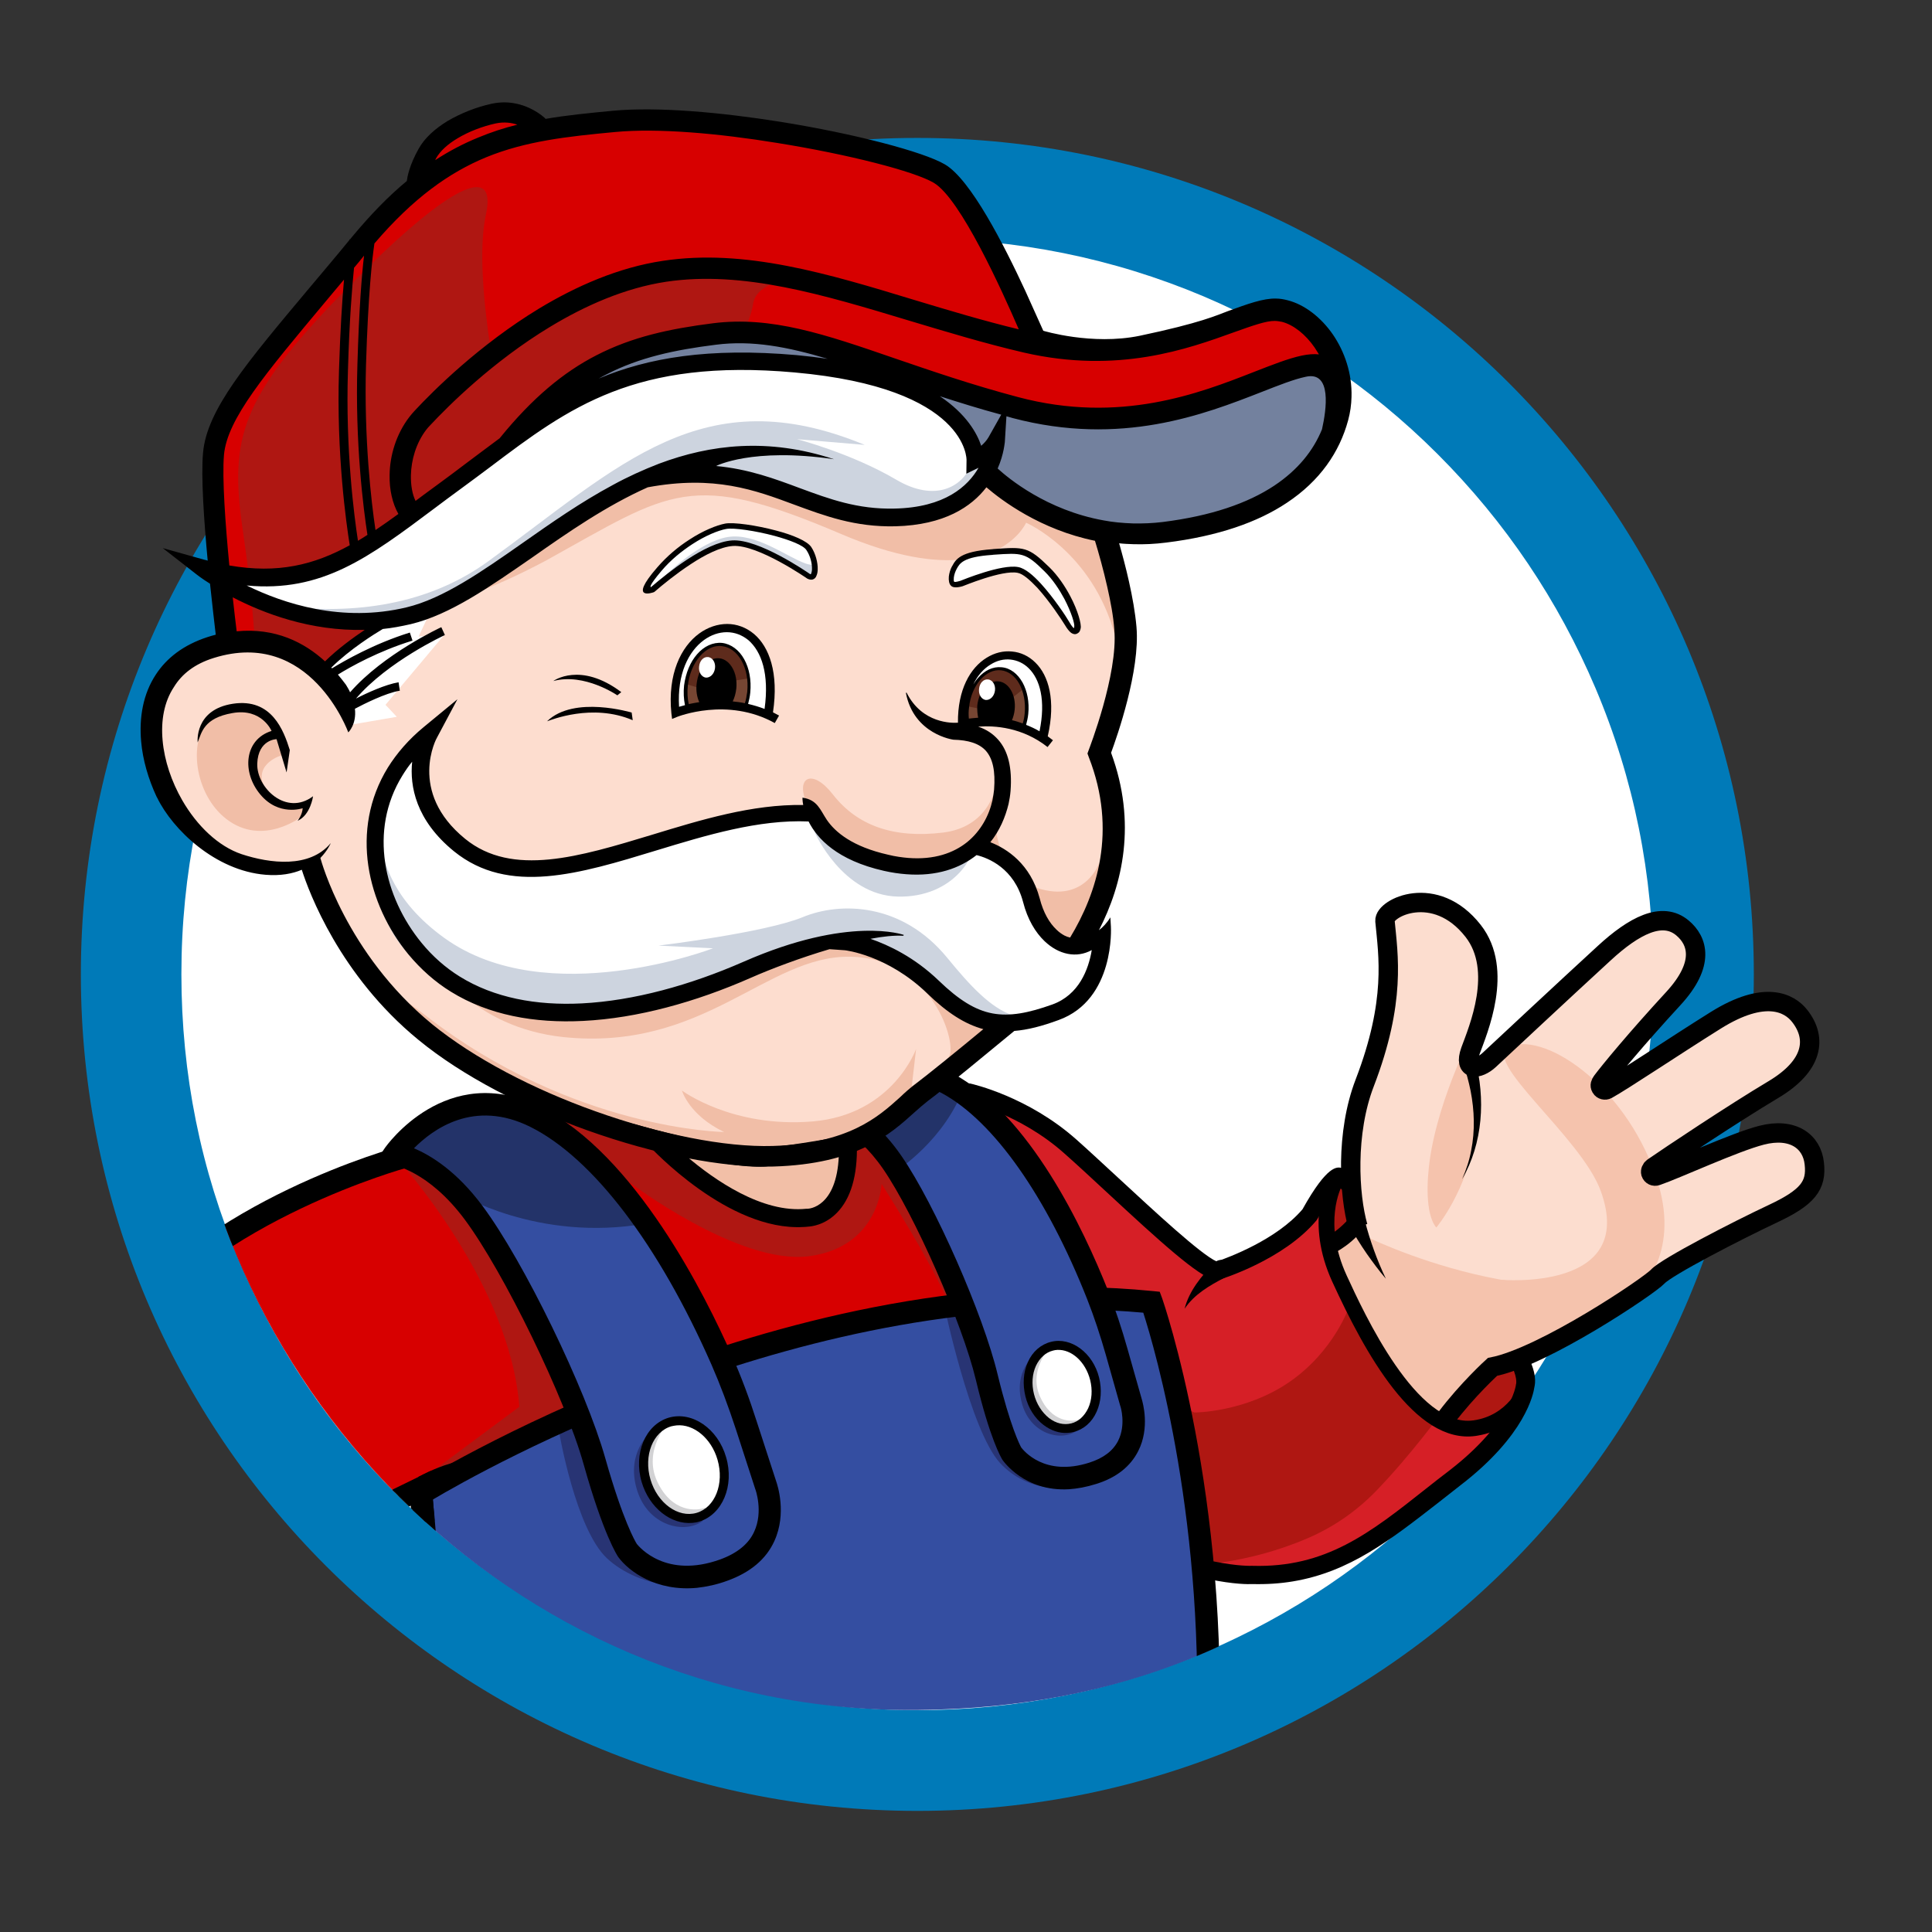 <?xml version="1.0" encoding="utf-8"?>
<!-- Generator: Adobe Illustrator 27.7.0, SVG Export Plug-In . SVG Version: 6.00 Build 0)  -->
<svg version="1.1" id="Layer_1" xmlns="http://www.w3.org/2000/svg" xmlns:xlink="http://www.w3.org/1999/xlink" x="0px" y="0px"
	 viewBox="0 0 1080 1080" style="enable-background:new 0 0 1080 1080;" xml:space="preserve">
<rect x="0" y="0" width="1080" height="1080" fill="#333333" stroke="none"/>
<style type="text/css">
	.st0{fill:#FFFFFF;}
	.st1{fill:#007AB8;}
	.st2{clip-path:url(#SVGID_00000086679140627950820370000012947483527041543343_);}
	.st3{fill:#D61F26;}
	.st4{fill:#AF1712;}
	.st5{fill:#FCDDCF;}
	.st6{fill:#F5C3AD;}
	.st7{fill:none;stroke:#000000;stroke-width:10.84;stroke-miterlimit:10;}
	.st8{fill:none;stroke:#000000;stroke-width:10.04;stroke-miterlimit:10;}
	.st9{fill:#D70000;}
	.st10{fill:#344EA1;}
	.st11{fill:#283474;}
	.st12{fill:#283475;}
	.st13{fill:#233369;}
	.st14{fill:#D2D2D4;}
	.st15{fill:#F2BFA7;}
	.st16{fill-rule:evenodd;clip-rule:evenodd;fill:#CDD4DF;}
	.st17{fill:#FDDDCF;}
	.st18{fill-rule:evenodd;clip-rule:evenodd;fill:#D70000;}
	.st19{fill-rule:evenodd;clip-rule:evenodd;fill:#AF1712;}
	.st20{fill-rule:evenodd;clip-rule:evenodd;fill:#73819E;}
	.st21{fill-rule:evenodd;clip-rule:evenodd;fill:#FFFFFF;}
	.st22{fill-rule:evenodd;clip-rule:evenodd;fill:#FCDDCE;}
	.st23{fill-rule:evenodd;clip-rule:evenodd;fill:#F1BEA7;}
	.st24{fill-rule:evenodd;clip-rule:evenodd;fill:#5E2B1C;}
	.st25{fill-rule:evenodd;clip-rule:evenodd;fill:#764633;}
	.st26{fill:none;}
	.st27{fill-rule:evenodd;clip-rule:evenodd;}
</style>
<path class="st0" d="M512.8,984.2c-59.4,0-116.9-11.6-171-34.5c-52.3-22.1-99.3-53.8-139.7-94.2s-72.1-87.4-94.3-139.7
	c-22.9-54.2-34.5-111.7-34.5-171s11.6-116.9,34.5-171c22.1-52.4,53.8-99.4,94.3-139.8s87.4-72.1,139.7-94.3
	c54.2-22.9,111.7-34.5,171-34.5s116.9,11.6,171,34.5c52.3,22.1,99.3,53.8,139.7,94.2s72.1,87.4,94.2,139.7
	c22.9,54.2,34.5,111.7,34.5,171s-11.6,116.9-34.5,171c-22.1,52.3-53.8,99.3-94.2,139.7s-87.4,72.1-139.7,94.2
	C629.7,972.6,572.1,984.2,512.8,984.2z"/>
<path class="st1" d="M512.8,133.4c55.6,0,109.4,10.9,160.1,32.3c48.9,20.8,93,50.4,130.8,88.2s67.4,81.8,88.2,130.8
	c21.5,50.7,32.3,104.5,32.3,160.1c0,55.6-10.9,109.4-32.3,160.1c-20.7,48.9-50.4,93-88.2,130.8s-81.8,67.4-130.8,88.2
	C622.2,945.2,568.3,956,512.8,956c-55.6,0-109.4-10.9-160.1-32.3c-48.9-20.7-93-50.4-130.8-88.2s-67.4-81.8-88.2-130.8
	c-21.5-50.7-32.3-104.5-32.3-160.1c0-55.6,10.9-109.4,32.3-160.1c20.7-48.9,50.4-93,88.2-130.8s81.8-67.4,130.8-88.2
	C403.4,144.3,457.2,133.4,512.8,133.4 M512.8,77.1c-258.2,0-467.6,209.4-467.6,467.6s209.4,467.6,467.6,467.6
	s467.6-209.4,467.6-467.6S771.1,77.1,512.8,77.1L512.8,77.1L512.8,77.1z"/>
<g>
	<g>
		<defs>
			<path id="SVGID_1_" d="M1032.1,579.7c32.3,164.2-219.7,274.6-266.3,290.1c-59.6,43.5-134.1,85-252.9,86.1
				c-230.3,2.2-404.8-188.3-411.4-393.3c-0.5-14.2,0.6-29.3,2-43.1C-29.3,510.5,92.3,111,190.2,44.3
				c65.9-44.9,301.6,23.9,387.4,23.9s203.7,72.2,186.5,155.1c74.8,51.8,118.9,128.2,146.5,216.9
				C922.6,478.8,1023.8,537.8,1032.1,579.7L1032.1,579.7z"/>
		</defs>
		<clipPath id="SVGID_00000168094574703720275740000006419527395851729813_">
			<use xlink:href="#SVGID_1_"  style="overflow:visible;"/>
		</clipPath>
		<g style="clip-path:url(#SVGID_00000168094574703720275740000006419527395851729813_);">
			<path class="st3" d="M537.7,611.3c0,0,26-7.3,76.9,39.8c50.9,47,53.6,59.4,67.8,60.1c0,0,32.9-8.2,64.7-47.9l22.4,17.6l83.8,85.3
				c0,0,1.3,14.6-10.2,31.2c-11.4,16.7-67.9,68-104,78c-36.1,10.1-43.7,7.3-43.7,7.3s-67.2-2-100.8-46.5
				c-38.8-51.4-44.6-146.6-44.6-150.1c0.1-6.6-26.2-58.4-24-59.4S537.7,611.3,537.7,611.3L537.7,611.3z"/>
			<path class="st4" d="M852.4,774.7c0,0-5,20.3-28.1,23.6c-32.7,4.5-60.7-51.5-75.5-83.6c-14.8-32.1-2.5-54.2-2.5-54.2l99.2,92.3
				L852.4,774.7L852.4,774.7z"/>
			<path class="st4" d="M754.2,730.4c0,0-8.3,24.7-33.2,42c-24.9,17.2-53.3,17.2-53.3,17.2s-46.4-19.9-70-50.3l-33.5,11.6
				c0,0,9.8,20.6,13.4,21.5c3.6,0.9,18.6,55,18.6,55l12.4,25.3l56.4,22.2c0,0,30.5,0.3,66.4-15.2c14.3-6.2,27.2-15.2,38.1-26.5
				c19.3-20,36.5-43.7,36.5-43.7L754.2,730.4L754.2,730.4z"/>
			<path d="M722.8,884c-7.2,1.2-14.7,1.7-22.8,1.5c-3.4,0.2-33.3,0.7-87.6-25.2c-2.5-1.2-3.6-4.3-2.4-6.8c1.2-2.5,4.3-3.6,6.8-2.4
				c53.7,25.6,82.6,24.2,82.8,24.2c0.2,0,0.3,0,0.5,0c41,1.2,65.7-18.3,96.9-43c4.3-3.4,8.6-6.8,13.1-10.2
				c34.5-26.6,37.3-47.7,37.3-47.9s0-0.4,0.1-0.5c0.7-3.4-0.3-18.3-45-62.4c-23.7-23.4-47.2-42.6-54.1-47.7
				c-2.7,2.8-7.7,10.2-11.9,17.7c-0.2,0.3-0.4,0.5-0.5,0.8c-18.5,22.2-53,32.8-54.5,33.3c-0.9,0.3-1.8,0.3-2.6,0.1
				c-9.2-2.2-30-21-60.6-49.4c-8.5-7.9-16.5-15.3-23.4-21.4c-24.9-22.2-54.4-28.9-54.7-29c-2.7-0.6-4.4-3.4-3.9-6.1
				c0.6-2.7,3.4-4.4,6.1-3.9c1.3,0.3,32.3,7.3,59.3,31.3c7,6.2,15,13.7,23.6,21.6c19.7,18.2,46.1,42.8,54.9,46.6
				c6.5-2.3,33.3-12.1,47.9-29.2c14-25.1,19.4-23.7,22-23.1c4.6,1.1,35.5,27.6,58.1,49.6c53.1,51.9,50.7,67.7,49.5,73.1
				c-0.5,3.4-4.8,26.6-41.2,54.6c-4.4,3.4-8.7,6.8-13,10.2C777.5,860.6,754.6,878.7,722.8,884L722.8,884z"/>
			<path d="M684.6,714.2c-8.3,4.3-17,9.3-22.4,17.4c2.5-10,9.5-18.4,16.6-25.7C684.8,700.5,691.7,710.5,684.6,714.2L684.6,714.2z"/>
			<path class="st5" d="M1014.5,648.4c-1.3-12.3-12.1-20.3-29.5-15.8c-15.2,3.9-47.6,18.9-58.6,22.7c-1.4,0.5-2.8-0.3-3.3-1.6
				c-0.5-1.2,0.2-2.4,1.3-3.1c9.2-6.5,44.9-30.2,67.2-43.5c22.5-13.4,24.5-28.6,14.8-41.1c-5.9-7.6-19.8-14.8-46.9,2.3
				c-23.6,14.7-52.1,33.9-60.8,38.7c-1.2,0.6-2.7,0.3-3.4-0.9l-0.1-0.2c-0.7-1.1-0.2-2.3,0.6-3.4c4.4-6.1,18.9-23.7,39.8-46.2
				c18-19.6,12.9-31.7,5.3-39.5c-9.3-9.6-27.4-1.2-43.8,14c-21.8,20-58.3,54.1-64.3,59.7c-6,5.6-14.6,6.4-10.5-5.1s20.6-46.4,1.5-67
				c-23.5-25.2-50.8-12.7-49.3-5.6c2.7,12.6,6.3,44.8-11.3,90.5c-10.4,27.2-9,61.2-4.3,78.8c-10.1,13.1-14.9,16.2-14.9,16.2
				s23.7,51.8,26.6,57.6c6.7,14.2,39.2,39,39.2,39c6.3-18.7,22.7-30,28.3-34.2c30.3-12.3,85.2-44.8,89.3-49.2
				c4.9-5.3,44.7-25.8,64.3-35.1S1015.8,660.7,1014.5,648.4L1014.5,648.4z"/>
			<path class="st6" d="M823.5,576.6c0,0-22.5,43.1-25.1,79.8c0,0-2.3,21.8,4.5,29.8c0,0,17.3-20.3,22.2-53L823.5,576.6z"/>
			<path class="st6" d="M839.3,715.4c0,0,76.1,6.8,55.5-49.7c-11.1-30.5-68.7-74-50.6-80.8c21.3-8.1,67.2,25,82.8,76.9
				c12.1,40.6-11.5,60.3-11.5,60.3l-59.2,7.5L839.3,715.4L839.3,715.4z"/>
			<path class="st6" d="M756.1,687.6c0,0,90.3,48.2,170.9,25.8c0,0-50.5,37.4-92.4,50.5l-27.2,31.7c0,0-35.6-37.7-40.1-45.5
				c-10.7-18.7-23.7-40.2-23.7-51.8C743.8,688.9,756.1,687.6,756.1,687.6L756.1,687.6z"/>
			<path d="M824.5,591.8c6,22.2,4.5,47.3-7.2,67.4c2.3-5.2,4.1-10.6,5.1-16.1c2.2-11,1.8-22.3-0.3-33.2c-1.1-5.3-2.4-10.6-4.5-15.7
				L824.5,591.8L824.5,591.8L824.5,591.8z"/>
			<path class="st7" d="M759.1,685.7c-5-17.5-7-52.4,3.8-80.4c17.6-45.8,13.1-71.3,11.3-90.5c-0.6-7.3,28.1-21.5,49.3,5.6
				c17.2,22,2.7,55.5-1.5,67c-4.1,11.5,4.5,10.7,10.5,5.1c6-5.6,42.5-39.7,64.3-59.7c16.5-15.2,32.4-23.7,43.8-14
				c8.3,7,12.8,19.9-5.3,39.5c-20.8,22.6-35.3,40.2-39.8,46.2c-0.8,1.1-1.3,2.3-0.6,3.4l0.1,0.2c0.7,1.2,2.3,1.5,3.4,0.9
				c8.7-4.8,37.3-24,60.8-38.7c27.3-17,41.1-9.8,46.9-2.3c9.7,12.4,7.7,27.7-14.8,41.1c-22.3,13.3-57.8,37-67.2,43.5
				c-1,0.7-1.6,1.9-1.3,3.1l0,0c0.5,1.4,1.9,2.1,3.3,1.6c11.1-3.8,43.4-18.8,58.6-22.7c17.4-4.5,28.2,3.4,29.5,15.8
				c1.4,12.3-3.6,18.9-23.2,28.1s-59.4,29.7-64.3,35.1c-4.9,5.3-64,45-92.4,50.5c0,0-14,12.7-25.9,28.5"/>
			<path d="M762.9,682.2c2.9,11.2,6.8,22.1,11.8,32.6c-3.8-4.4-7.3-9.2-10.7-14c-3.4-4.9-6.5-10-9.5-15.2L762.9,682.2L762.9,682.2
				L762.9,682.2z"/>
			<path d="M826.1,802.5c-0.4,0.1-0.8,0.1-1.2,0.2c-34.1,4.8-62.1-46.9-80.1-86.1c-15.5-33.7-2.9-57.3-2.4-58.2
				c1.2-2.2,3.9-2.9,6.1-1.7c2.2,1.2,2.9,3.9,1.7,6.1c-0.5,0.8-10.9,20.8,2.6,50.2c9.7,21.1,39.3,85.4,70.8,81
				c19.6-2.7,26.3-20,26.5-20.8c0.6-2.4,0.9-3.3,3.3-2.7c2.4,0.6,3.8,3,3.3,5.3C856.4,776.7,850.9,798.4,826.1,802.5L826.1,802.5z"
				/>
			<path class="st8" d="M741.7,696.7c0,0,8.1-2.6,17.3-13.5"/>
			<path class="st9" d="M411.3,757.9l164.7-30.4l-70.5-102.7c0,0-218.7,0.5-285,19.4c0,0-58.5,17.8-108.9,51
				c12.6,41.4,41.2,114.7,91.7,145.6l27.6-10.9l0.5,9L411.3,757.9L411.3,757.9z"/>
			<path class="st4" d="M351.4,660.6c0,0,61.6,46.9,101,41.6c39.2-5.3,40.4-40.4,40.4-40.4s32.7,50.9,39.9,73.1l2.7,4.7l8-0.5
				l-37-83.4l-22.1-21.3l-12.5,6.3c0,0,1.1,37.8-25.2,39.2c-29.7,1.6-76.9-40.2-76.9-40.2l-58.5-14L351.4,660.6L351.4,660.6z"/>
			<path class="st4" d="M222.2,648c0,0,62.9,68.6,68.1,138.4l-51.4,38.2l1.4,14.5l80.7-45.2c0,0-14-37.7-14.2-40.4
				s-51.9-92.6-51.9-92.6L222.2,648L222.2,648z"/>
			<path class="st10" d="M235.1,835c0,0,203.7-127.6,408.6-107.1c0,0,38,107.6,30.9,253.8l-10.6,96.6l-444.2,29
				C219.8,1107.4,248.8,944.6,235.1,835L235.1,835z"/>
			<path class="st11" d="M312.6,800.8c0,0,9.2,53.8,26.6,70.2c17.3,16.4,55.8,25,81.1-1.3c0,0-78.5-43.9-81-46.6
				c-2.5-2.7-14.1-27.1-14.1-27.1L312.6,800.8L312.6,800.8z"/>
			<path class="st11" d="M527.6,728.8c0,0,14.7,70.7,31.4,89c16.8,18.2,47.9,21,74.2-5.9c0,0-76.9-50.1-79.4-53.1
				c-2.4-3-13.2-29.5-13.2-29.5L527.6,728.8L527.6,728.8z"/>
			<path d="M212.2,1114.2l1.5-7.9c0.3-1.6,28.7-163,15.2-270.4l-0.5-4l3.4-2.1c0.5-0.4,52.3-32.5,128.5-61.8
				c70.5-27,176.9-57,284-46.3l4,0.4l1.4,3.8c0.4,1.1,38.2,110.4,31.3,256.2v0.4l-11.1,101.9L212.2,1114.2L212.2,1114.2z
				 M241.9,838.3c11,95.3-9.1,228.7-14.5,262.3l431-28.2l10-91.2c6.2-128.2-22.8-227.2-29.3-247.4
				C454.2,717.1,269,822.2,241.9,838.3L241.9,838.3z"/>
			<path class="st5" d="M262.8,906.3c0,0,61,19.1,68.9,47.8c7.9,28.7-3.4,35.3-3.4,35.3s13,26.8-13.2,40.8c0,0-0.9,36.2-36.1,49.6
				c-35.2,13.4-40.7,3.8-48.4-1.5c-7.7-5.3-28.9-21.8-26.6-34.7c2.3-12.9,7-15.1,7-15.1s-10.2-14-10.5-18.7L262.8,906.3L262.8,906.3
				z"/>
			<path class="st6" d="M267.7,932.8c0,0,0.7,25.7-10.2,43.7c-10.9,17.9-22.1,33.4-8.2,49.3c13.9,15.9,12.4,7.5,27.6,29.9
				c0,0,13.6,19.8,30.7-1.4c0,0-6.3,18.3-21,23.9c-14.7,5.6-37.3,16.9-52.9,4.3s-34.3-29.4-29.5-40.4c4.8-11.1,7.6-12.7,7.6-12.7
				l-10.3-16.9L267.7,932.8L267.7,932.8z"/>
			<path d="M255.6,1095.6c-12.5,1.2-19.1-2.7-25.3-7.5c-0.8-0.6-1.5-1.2-2.4-1.7c-9.8-6.8-32.2-24.3-29.3-41
				c1.2-7,3.2-11.5,5.1-14.5c-4.4-6.3-8.5-13.4-8.8-17.8l-0.1-2l65.9-109.4l4.7,1.5c6.6,2.1,64.5,21,73.1,52.1
				c6,21.8,1.8,33.1-2,38.3c4,11.7,4.5,31.1-14.5,43.1c-1.3,10.2-7.6,39.4-39.8,51.7C271,1092.8,262.5,1094.9,255.6,1095.6
				L255.6,1095.6z M215.1,1036.8c-0.5,0.6-2.6,3.3-3.9,10.7c-1.2,6.9,11.5,19.8,24,28.5c1,0.7,1.9,1.5,2.9,2.2
				c5.8,4.5,11.9,9.2,39.6-1.4c30.8-11.8,32-43.6,32-43.9l0.1-3.6l3.3-1.7c20.6-11.1,10.9-31.6,10.5-32.5l-2.9-6l5.2-2.2
				c1-1,6.3-7.4,0.6-28.2c-5.3-19-41.6-35.4-60-41.9l-58.3,96.8c1.4,2.9,5,8.8,8.8,14l4.5,6.2L215.1,1036.8L215.1,1036.8z"/>
			<path d="M215.9,1026.4c5.7,5.8,13.2,11.7,21.1,14.1c4.7,1.1,10.1,3.2,13.3,7c3.4,3.6,5.2,9.1,3.3,13.7c1.3-10-9.1-15-17.5-14.4
				c-10.5-0.8-19.4-5.2-28.3-10.7L215.9,1026.4L215.9,1026.4L215.9,1026.4z"/>
			<path class="st9" d="M113.7,700c-22.3,16-42.8,35.1-55.3,56.9c-40.1,70-18.9,198.1,114.9,266.3c0,0,122.6-29,90-146.4
				c0,0-37.3-18.2-53.4-34.3l1-0.5C159.2,812.9,127.9,740.9,113.7,700L113.7,700z"/>
			<path class="st4" d="M79.7,731.5c0,0-29.5,34.8-7.6,74.5c21.8,39.7,78,104,108.3,122.1s67.6,22.8,80.2,23.7l-26.4,38l-57,33.9
				l-71.9-48.9l-48.5-64.3l-16-66.2l2.4-64.8L79.7,731.5L79.7,731.5z"/>
			<path d="M173.7,1029.7h-0.2l-1.9,0.2l-1.6-0.9C44,959.7,36.3,866.7,35.9,859.1c-11.2-75.8,22.7-114.4,26.9-118.8
				c51.1-69.5,157.3-98.6,161.9-99.8l3.3,12.1c-1.1,0.3-106.8,29.3-155.2,95.4l-0.6,0.7c-0.4,0.4-34.6,36.2-23.7,108.8l0.1,0.4v0.4
				c0.1,0.9,5.4,91.6,125.8,158.7c8.7-1.4,46.8-9.9,76.3-58.5c19.7-32.3,10.3-67,7.4-76c-8.5-4-36.6-17.9-52.4-33.8l-6.2-6.3
				l41.4-20.2l2,27.9l-11.1,1.5l-1.4-10.3l-9.3,4.5c17.7,14.3,39.7,29.6,40.1,29.7l4,4.9l2.8,3.7c0.8,1.9,19.3,38.1-6.8,80.9
				C225.6,1023.7,177.4,1029.3,173.7,1029.7L173.7,1029.7z"/>
			<polygon points="206.2,849.1 168,810.8 214,839.2 			"/>
			<path d="M233.8,825.6c7.6-4,15.5-7.3,23.8-8.9c-6.2,5.2-11.1,11.5-15.3,18.1L233.8,825.6L233.8,825.6L233.8,825.6z"/>
			<path class="st10" d="M220.6,645.1c0,0,30.6-44.7,78.9-20.7c42.5,21.2,79.7,80.2,104.1,135.9c5.3,12.1,9.9,24.5,14,37l10.7,33
				c0,0,13,34.3-23.4,47.5c-36.3,13.1-53.9-11-53.9-11s-7.6-11.1-18.4-49.8c-10.9-38.7-45.3-109.2-67.6-139.1
				C242.5,647.9,220.6,645.1,220.6,645.1L220.6,645.1z"/>
			<path class="st12" d="M363.6,800.9c0,0-13.8,10.9-7.6,31.7c6.2,20.8,27.1,25.1,36.8,17.6L363.6,800.9L363.6,800.9z"/>
			<path class="st13" d="M255.4,666.8c0,0,45.1,27.8,105.4,17.2c0,0-32.2-38.8-32.6-42.9c-0.5-4.1-47.6-25-47.6-25l-34.1,8.3
				L226,643.8L255.4,666.8L255.4,666.8z"/>
			<path d="M389.7,887.6c-22.8,2.2-38.2-9.2-44-17.1c-0.5-0.6-8.4-12.6-19.4-51.8c-10.4-37.2-44.7-107.7-66.6-137.1
				c-20.2-27.1-39.8-30.3-40-30.3l-10-1.5l5.6-8.3c0.4-0.5,34.3-48.9,86.8-22.7c53.1,26.5,92.5,106,107,138.9
				c5.2,11.7,9.8,24,14.1,37.5l10.7,32.9c0.7,2,6,17.9-1,33.3c-4.6,10.2-13.5,17.6-26.2,22.2C400.8,885.8,395,887,389.7,887.6
				L389.7,887.6z M356,863.1c1.4,1.7,16.3,19.6,46.7,8.6c9.3-3.4,15.8-8.6,18.9-15.5c5.2-11.2,0.7-23.7,0.6-23.8l-0.1-0.3l-10.7-33
				c-4.3-13.1-8.8-25.1-13.7-36.3c-29.5-67.1-66.3-115.4-101.1-132.8c-31.8-15.9-54.9,1.5-65.2,11.9c9.3,3.9,23.8,12.7,38.3,32.2
				c23.1,31,57.7,102.2,68.7,141.2C348.2,850,355.2,861.9,356,863.1L356,863.1z"/>
			
				<ellipse transform="matrix(0.96 -0.281 0.281 0.96 -215.51 140.943)" class="st0" cx="383.4" cy="821.4" rx="22.1" ry="27.7"/>
			<path class="st14" d="M373.6,795.1c0,0-14.4,15.6-6.2,33.1c8.2,17.5,22.2,16.6,27.1,14.5l-1.5,3.9c0,0-11.2,8.6-21.8-2.1
				c-10.5-10.7-15.1-21-12.1-31.9C362.4,801.8,373.6,795.1,373.6,795.1L373.6,795.1z"/>
			<path d="M387.1,851.3c-11.9,1.1-24.1-8.3-28.4-22.8c-4.7-16,2.1-32.1,15.1-36c13.1-3.8,27.5,6.1,32.1,22.1l0,0
				c4.7,16-2.1,32.1-15.1,36C389.6,851,388.3,851.2,387.1,851.3L387.1,851.3z M378.2,796.8c-1,0.1-1.9,0.3-2.9,0.5
				c-10.3,3-15.6,16.3-11.7,29.7c3.9,13.3,15.5,21.7,25.8,18.7c10.3-3,15.6-16.3,11.7-29.7l0,0C397.6,803.9,387.7,795.9,378.2,796.8
				L378.2,796.8z"/>
			<path class="st10" d="M462.5,620.7c0,0,27.4-36.8,67.3-15c35.3,19.3,64.8,70.5,83.7,118.4c4.1,10.4,7.6,21,10.6,31.7l8,28.3
				c0,0,9.9,29.5-21.3,39.4c-31.2,10-45.3-11-45.3-11s-6.1-9.7-14-42.8c-7.9-33.1-34.9-93.9-52.7-120
				C481,623.8,462.5,620.8,462.5,620.7L462.5,620.7z"/>
			<path class="st13" d="M501.2,654.4c0,0,27.2-17.1,38-47.6l-7.3-6.2l-40.3,36.9L501.2,654.4L501.2,654.4z"/>
			<path class="st12" d="M578.5,757.3c0,0-12,8.8-7.4,26.6c4.5,17.9,22.1,22.1,30.6,16L578.5,757.3L578.5,757.3z"/>
			<path d="M597.5,832.5c-24.7,1.4-36.5-15.6-37.1-16.4c-0.8-1.3-7-11.7-14.9-44.8c-7.6-31.7-34.3-92.3-51.8-117.8
				c-16-23.2-32.1-26.5-32.3-26.5l-9.9-1.9l5.9-8.1c10.6-14.2,40-36.1,75.5-16.8c42.8,23.4,72.6,86.2,86.6,121.5
				c4,10.2,7.5,20.7,10.8,32.4l8,28.2c0.5,1.8,4.6,15.8-2,28.8c-4.4,8.7-12.2,14.9-23.4,18.4C607.2,831.3,602.1,832.2,597.5,832.5
				L597.5,832.5z M570.9,809.2c1.2,1.5,12.9,16.5,38.1,8.4c7.8-2.5,13.1-6.5,16-12.1c4.6-9,1.4-19.3,1.3-19.4l-0.1-0.3l-8-28.3
				c-3.2-11.2-6.6-21.4-10.4-31.1c-22.7-57.5-52.2-99.4-80.9-115.1c-25-13.7-44.2-1.5-53.4,6.8c7.9,3.9,19.4,12,30.5,28.2
				c18.6,27,45.7,88.6,53.7,122.1C564.8,797.6,570.2,808,570.9,809.2L570.9,809.2z"/>
			
				<ellipse transform="matrix(0.97 -0.244 0.244 0.97 -171.509 168.895)" class="st0" cx="594.6" cy="775.3" rx="18.7" ry="23.5"/>
			<path class="st15" d="M365.9,635.9c0,0,44.4,48.2,85.1,43.9c0,0,23.8-0.5,22.9-41.4c0,0-21.6,8.1-47.1,6.9
				C401.3,644.1,365.9,635.9,365.9,635.9z"/>
			<path class="st14" d="M587.5,752.5c0,0-12.7,12.7-6.3,27.8c6.4,15,18.2,14.8,22.5,13.1l-1.4,3.3c0,0-9.8,7-18.4-2.4
				c-8.6-9.4-12.1-18.3-9.2-27.4S587.5,752.5,587.5,752.5L587.5,752.5z"/>
			<path d="M596.7,801c-4.5,0.3-9.2-1.3-13.3-4.4c-5-3.8-8.6-9.5-10.2-16.1c-1.6-6.6-1.2-13.4,1.4-19.1c2.6-5.9,7.3-9.9,12.9-11.3
				c11.3-2.9,23.5,6.2,26.9,20l0,0c1.6,6.6,1.2,13.4-1.4,19.1c-2.6,5.9-7.3,9.9-12.9,11.3C599,800.8,597.9,800.9,596.7,801
				L596.7,801z M591,754.6c-0.8,0-1.6,0.2-2.4,0.4c-4.1,1-7.4,4.1-9.5,8.5c-2.1,4.6-2.5,10.2-1.1,15.8c1.4,5.5,4.4,10.2,8.4,13.4
				c3.9,3,8.2,4,12.4,3c4.1-1,7.4-4.1,9.5-8.5c2.1-4.6,2.5-10.2,1.1-15.8l0,0C606.8,761.2,599,754.2,591,754.6L591,754.6z"/>
			
				<ellipse transform="matrix(0.104 -0.995 0.995 0.104 -18.594 744.557)" class="st0" cx="404.1" cy="382.6" rx="37.1" ry="33.9"/>
			
				<ellipse transform="matrix(0.104 -0.995 0.995 0.104 99.052 906.39)" class="st0" cx="552.8" cy="398.2" rx="37.1" ry="33.9"/>
			<path class="st0" d="M240.1,410.1c0,0-15.7,28.1,2.8,48.5c18.5,20.4,27.6,30.1,63.2,25.9s121.4-34.2,146.8-29.8
				c0,0,19.9,32.2,57.8,31c0,0,31-4.4,36.2-12.5c0,0,21.8,6.5,27.9,28.4c6.2,21.8,19.5,29.3,32.6,25.5l8.6-1.2L604.3,557
				c0,0-24.9,16.8-42.3,15c-17.4-1.8-47.9-29.1-64.3-36.8c-16.3-7.7-40.9-15-60-2.8s-101.9,41.9-148.9,31.2s-82.2-43.9-79.2-80.5
				C212.6,446.5,224.5,421.4,240.1,410.1L240.1,410.1z"/>
			<path class="st16" d="M512.2,451.1l-56.8,14.1c0,0,15.5,35.3,46.5,36c31,0.7,46.5-23.6,43-38.1
				C541.3,448.7,512.3,451.1,512.2,451.1L512.2,451.1z"/>
			<path class="st17" d="M610.5,422.6l-0.5-1.5l0.5-1.5c7.1-18.1,16-48.6,14.4-68c-0.7-8.1-2.2-16.1-4-24c-2-8.8-4.4-17.5-7-26.1
				l-0.4-1.1l-1.1-0.2c-21.6-4.4-43.1-15-59.8-29.5l-1.5-1.4l-1.3,1.6c-11.9,15.3-30.8,20.5-49.5,20.9c-6.3,0.2-12.5-0.2-18.7-1.2
				c-13-1.9-24.8-6.3-37.1-10.8c-11.8-4.4-23.1-8.4-35.6-10.6c-15.9-2.8-31.5-2.2-47.3,0.8l-0.2,0.1l-0.2,0.1
				c-23.2,10.2-44,24.7-64.8,39.2c-19.7,13.7-44,31.5-67.4,37.2c-5.1,1.2-10.2,2.1-15.3,2.6h-0.5l-0.4,0.2
				c-10.2,6.1-20.8,13.6-29.2,21.8l-1.4,1.4l2.7,2.8l1.3-0.8c12.7-7.9,27-14.6,41.2-19.2l0.3,0.9c-13.9,4.5-27.8,11.1-40.2,18.7
				l-1.9,1.2l1.5,1.7c1.5,1.8,3,3.6,4.4,5.5c0.8,1.3,1.5,2.6,2.2,4l1.3,2.7l1.9-2.3c2.8-3.2,5.9-6.3,9.1-9.1
				c10.9-9.7,26-19.6,39.5-26l0.4,0.8c-13.2,6.3-28,16-38.8,25.4c-3.4,3.1-6.8,6.3-9.8,9.9l-6.3,7.3l8.7-4.4c6-3,14.4-7.1,21.4-8.5
				l0.2,0.9c-7.6,1.7-17.3,6.4-23.8,9.9l-1.2,0.6l0.2,1.3c0.3,2.7-0.1,6.3-1.4,9.1c-3.9-8.8-10.2-18.1-16.6-24.7
				c-16.4-16.9-37.2-21.8-59.6-14.8c-9.5,3-17.9,8.2-23.4,16.7c-6,9.2-7.5,20.4-6.6,31.1c1.1,12,5.3,23.9,11.2,34.3
				c7.5,13.1,19.5,26.1,34.3,31c13,4.3,30,7,42.7,0.5l0.3,1c2.8,10.4,8.2,22.3,13.2,31.8c12.3,23.4,29.1,44.5,49.5,61.3
				c26,21.4,60.3,37.8,91.9,49.1c29.9,10.7,67.9,20.5,99.9,19.5c4.4-0.2,9-0.5,13.4-0.9c13.2-1.5,26.2-4.7,38-11.1
				c8.1-4.4,14.3-9.6,21-15.7c2.6-2.4,5.3-4.8,8.2-6.9c8.9-6.6,17.6-13.9,26.1-20.8c4.2-3.4,8.2-6.8,12.4-10.2l2.9-2.4l-3.6-1
				c-11.9-3.2-21.9-11.1-30.6-19.5c-9.2-8.9-20-16-31.9-20.6c-4.4-1.7-10.4-3.6-15.2-4.2l-9.1-0.6l-0.4,0.1
				c-2.4,0.7-4.9,1.5-7.3,2.3c-12.4,4-25,8.6-37,13.9c-28.9,12.7-61.4,22.4-93,23.9c-25.2,1.3-51-2.6-72.8-16
				c-8.9-5.4-16.8-12.5-23.4-20.6c-11.3-13.8-19.3-30.8-21.9-48.5c-2.8-18.9,0.6-37.3,10.6-53.7c5.3-8.5,12-16,19.7-22.3l11.2-9.2
				l-6.9,12.8c-3,5.5-4.5,13.3-4.6,19.5c-0.1,16.3,8.4,29.5,20.8,39.6c4.8,3.9,10.2,7,16.1,9c27.1,9.5,63.6-2.8,90-10.8
				c27-8.2,55.6-17,84-16.6h2.4l-0.4-2.3c-0.1-0.5-0.2-0.9-0.2-1.4c5.3,1.7,6.7,6.3,9.9,11.1c0.6,0.9,1.3,1.8,2,2.7
				c8.1,9.8,21.4,14.9,33.4,17.6c3.8,0.9,7.7,1.5,11.6,1.8c12.2,0.9,24.6-1.4,34.3-9.2c7.6-6.2,12.7-15,14.8-24.5
				c0.5-2,0.7-4.1,0.9-6.2c0.6-7.5,0.3-16.9-5-23c-4.8-5.5-12.6-6.9-19.6-7c-3.5-0.5-7.9-2.4-10.9-4.1c-4.3-2.5-7.5-5.8-9.9-9.7
				c6.2,5.6,14.2,8.7,22.9,8.2l2.1,0.1v-2.1c-0.1-12.7,3.6-27.6,15.1-34.7c3.9-2.4,8.4-3.6,13.1-3.3c4.5,0.5,8.7,2.4,12,5.6
				c10,9.8,9.2,26.9,6.3,39.4l-0.3,1.3l1.1,0.7c0.5,0.3,0.8,0.5,1.3,0.9l-0.5,0.7c-11.1-8.2-24.7-11.8-38.5-10.7l-9.2,0.7l8.8,3
				c4.1,1.4,7.6,3.6,10.4,6.8c6.4,7.3,7.2,18,6.4,27.4c-0.2,2.4-0.5,4.6-1,6.9c-1.6,7.4-5,14.6-9.7,20.6l-1.6,2.1l2.4,0.9
				c13.7,5.3,22.7,15.9,26.6,30.1c1.7,6.6,4.8,13.5,9.9,18.3c1.5,1.5,3.2,2.7,5.1,3.6c1.1,0.5,2.4,1,3.5,1.3l1.4,0.3l0.7-1.2
				C619.3,493.2,624.2,457.8,610.5,422.6L610.5,422.6z M431.4,399.2c0,0-18.9-13-52.7-0.8c0,0-5.8-47.6,29.3-47.8
				C436.9,350.4,431.4,399.2,431.4,399.2z"/>
			<path class="st16" d="M240,542.8c-47.8-31.4-25.7-96.5-21.7-112.9c0,0-27.3,53.2,30.2,94.5s150.1,5.7,150.1,5.7l-30.5-1.5
				c0,0,59.5-7.2,80.6-15.9c21-8.7,55.5-8.2,80.8,22.7s46,50.1,78.7,14.1c8-8.8-7.9,25.8-43.8,22c-34.3-3.6-69.9-48-101.1-43.1
				C396.8,539,316.7,593.3,240,542.8L240,542.8z"/>
			<path class="st18" d="M737,200c-3-0.3-6.2,0.1-9.1,0.7c-8.8,1.9-17.9,5.7-26.3,9c-5.3,2.1-10.6,4.1-15.9,6.1
				c-39.3,14.2-76,19-117.1,8.2c-16.6-4.4-32.9-9.4-49.2-14.9c-6.6-2.3-13.3-4.5-19.9-6.8c-32-11-66.3-23.9-100.6-19.5
				c-22.6,2.9-44.1,7.2-64.5,17.7c-21.3,11.1-38.4,27.4-53.5,45.9l-0.2,0.2l-0.2,0.2c-3.6,2.7-7.3,5.4-11,8.2
				c-5.3,4-10.4,7.9-15.8,11.8c-5.1,3.7-10.2,7.5-15.2,11.2l-6.9,5.2l-1-2.1c-2.2-4.5-2.9-10.2-2.8-15.2c0.2-9.4,3.3-19.1,9.1-26.6
				c0.7-0.9,1.5-1.8,2.4-2.7c19.4-20.8,43.1-40.6,67.3-55.4c19.9-12.1,42.3-21.9,65.6-25.4c45-6.8,93.8,8.8,136.5,21.8
				c21.2,6.4,42.5,12.9,64.1,17.9c22.6,5.2,45.2,6.1,68.1,2.3c16.9-2.8,32.3-7.8,48.3-13.7c6-2.2,17.1-6.6,23.4-6.4
				c1.5,0.1,3,0.3,4.4,0.6c8,2.1,14.9,8.5,19.4,15.1c0.9,1.3,1.7,2.6,2.4,4l1.7,3.2L737,200L737,200L737,200z M131,332.3
				c22.4,11.6,47.6,18.7,72.9,17.9l6.6-0.2l-5.5,3.6c-7.7,5.1-15.3,10.9-21.9,17.3l-1.3,1.3l-1.4-1.2
				c-13.5-12.3-29.6-18.1-47.9-16.3l-1.8,0.2l-0.2-1.8c-0.7-6.3-1.5-12.7-2.2-19l-0.4-3.5L131,332.3L131,332.3L131,332.3z
				 M289.7,71.5c-7.3,1.8-14.6,4.2-21.7,7.1c-8.2,3.4-16.2,7.5-23.7,12.4l-6.3,4.1l4-7.3c2.7-5.1,7.9-9.2,12.8-12.1
				c6.6-4,14.3-6.9,21.9-8.6c4.4-1,8.9-0.7,13.1,0.8l5.9,2.1L289.7,71.5L289.7,71.5L289.7,71.5z M126.4,316.3
				c-0.5-4.4-0.8-9-1.3-13.4c-0.8-9.2-1.5-18.3-1.9-27.6c-0.3-6.9-0.5-14.4,0.1-21.3c1.1-12.6,9.6-26,16.7-36.2
				c12.2-17.4,26.8-34.2,40.5-50.5c3.4-4.2,6.9-8.2,10.4-12.4l3.9-4.6l-0.5,6c-1.5,16.9-2.3,33.8-2.7,50.7c-1,31.8,0.9,65.8,6,97.3
				l0.2,1.4l-1.2,0.6c-22.4,12.3-43.1,16-68.6,11.5l-1.5-0.3L126.4,316.3L126.4,316.3L126.4,316.3z M205.4,143.1l0.7-6.3l-4.1,4.9
				c-1.9,2.4-3.8,4.6-5.7,6.9L196,149l-0.1,0.5c-2,19-2.8,38.4-3.4,57.6c-0.9,31.4,0.9,64.3,5.7,95.3l0.5,2.7l2.4-1.5
				c1.8-1.1,3.6-2.2,5.4-3.4l1-0.6l-0.2-1.3c-4.7-31-6.5-63.8-5.6-95.1C202.3,183.6,203.2,163.1,205.4,143.1L205.4,143.1
				L205.4,143.1z M569.1,185.8l3.6,0.9l-1.5-3.4c-7.9-18.4-32.1-73.2-48.2-82.7c-3.9-2.3-8.8-4.1-13.1-5.4
				c-6.7-2.3-13.6-4.2-20.4-5.9c-18-4.6-36.5-8.2-54.9-11.1c-3.9-0.6-7.8-1.2-11.7-1.8c-14-2-28.3-3.6-42.5-4.4
				c-12.1-0.7-24.7-1-36.8,0.2c-24.6,2.4-49.5,4.9-72.5,14.3c-25.5,10.4-45.5,28-63.3,48.7l-0.4,0.5l-0.1,0.5
				c-1.1,7.3-1.8,14.8-2.4,22.2c-1.2,15.2-1.9,30.5-2.4,45.8c-0.9,30.6,0.8,62.4,5.3,92.7l0.5,3l2.5-1.6c4.4-2.9,8.6-5.9,12.9-9
				l1.4-1l-0.8-1.5c-3.5-6.1-4.8-13.9-4.6-20.8c0.2-11.1,4-22.6,10.8-31.4c0.9-1.2,1.8-2.3,2.8-3.3c19.9-21.4,44.2-41.6,69.2-56.7
				c20.9-12.7,44.2-22.8,68.6-26.5c46.8-7,95.8,8.5,140.1,22C530.4,175.3,549.6,181.1,569.1,185.8L569.1,185.8z"/>
			<path class="st19" d="M274,193.5c-3.6-24.3-6.5-54.6-2.4-73.4c6.7-30.8-22.9-12.9-65.8,29.2c-0.3,2.9-0.5,5.7-0.7,8.6
				c-1.2,15.2-1.9,30.5-2.4,45.8c-0.9,30.6,0.8,62.4,5.3,92.7l0.5,3l2.5-1.6c4.4-2.9,8.6-5.9,12.9-9l1.4-1l-0.8-1.5
				c-3.5-6.1-4.8-13.9-4.6-20.8c0.2-11.1,4-22.6,10.8-31.4c0.9-1.2,1.8-2.3,2.8-3.3C245.5,217.6,259.4,204.8,274,193.5L274,193.5z
				 M279.3,245c-3.6,2.7-7.3,5.4-11,8.2c-5.4,4.1-11,8.2-15.7,11.8c-5.2,3.8-10.2,7.6-15.2,11.2l-5.1,3.8c-1.8-3.6-2.7-8.7-2.6-14.3
				c0.2-8.5,2.8-17.9,8.6-25.5c0.6-0.8,1.4-1.7,2.2-2.5c10.1-10.8,34.9-35.6,67-55c19.5-11.8,41.7-21.7,64.9-25.2
				c18.9-2.8,38.3-1.7,58.2,1.6c-5.2,2.4-8.7,5.8-9.5,10.2c-0.5,3.3-1.5,6.9-3,10.6c-6.4-0.3-13,0-19.6,0.8
				c-24.4,3.1-45.2,7.6-65.2,17.9C315.1,208.1,297.7,222.4,279.3,245L279.3,245L279.3,245z M204.7,150.5c-1.7,17.6-2.4,35.6-3,53.2
				c-0.9,31.3,0.9,64.1,5.6,95.1l0.2,1.3l-1,0.6c-1.8,1.1-3.6,2.3-5.4,3.4l-2.4,1.5l-0.5-2.7c-4.8-31-6.6-64.1-5.7-95.3
				c0.5-15.6,1.1-31.4,2.4-47C198.3,156.8,201.5,153.6,204.7,150.5L204.7,150.5L204.7,150.5z M193.8,161.3
				c-1.3,15.2-1.9,30.6-2.4,45.9c-1,31.8,0.9,65.8,6,97.3l0.2,1.4l-1.2,0.6c-19.1,10.5-37,14.7-57.6,13c-0.8-6.7-1.7-13.5-2.7-20.4
				c-7.7-51.1-3.4-73.8,49.8-129.6C188.7,166.7,191.3,164,193.8,161.3L193.8,161.3L193.8,161.3z M140.7,337
				c0.6,6.2,1.1,12.1,1.5,17.7c14.3,0.8,27.1,6.4,38.2,16.5l1.4,1.2l1.3-1.3c6.5-6.5,14.2-12.2,21.9-17.3l5.5-3.6l-6.6,0.2
				C182.1,350.9,160.6,345.8,140.7,337L140.7,337z"/>
			<path class="st20" d="M558.6,240.7l-3,5.4c-1.3,2.2-3,4.2-4.9,5.8l-3.9,3.3l-1.5-4.8c-3.5-11-12.3-19.8-21.8-26l-20.8-13.8
				l23.7,7.7c11.3,3.7,22.7,7.2,34.1,10.2l1.4,0.4l1.5,0.4c1.2,0.4,2.4,0.6,3.5,1c26.1,6.9,52.2,8.1,78.9,3.4
				c20.5-3.6,39-10.3,58.2-17.8c2.1-0.8,4.1-1.6,6.2-2.4c6.2-2.4,12.7-4.9,19.1-6.3c9.2-2,14,3.6,15,12.1c0.8,6.7-0.5,14.9-2,21.4
				l-0.1,0.3l-0.1,0.3c-5.6,14-15.5,24.8-28,33.1c-18.6,12.2-41.9,18.1-63.7,20.8c-5.7,0.7-11.4,1-17.1,0.8
				c-5.7-0.2-11.4-0.7-17-1.7c-21.8-3.9-44.6-14.9-60.9-29.9l-1.8-1.6l1-2.3c1.7-3.9,3.4-9.2,3.6-13.6L558.6,240.7L558.6,240.7
				L558.6,240.7z M333,208.7c1.5-0.8,2.9-1.6,4.4-2.4c19.6-10.1,40.6-14.2,62.4-16.9c21.9-2.8,43.1,1.7,64,8.1l3,0.9l-1.4,6.2
				l-3.2-0.5c-5.7-0.8-11.5-1.5-17.3-2c-37.1-3.4-74.1-1.7-108.9,12.8l-3,1.3l-2.8-5.7L333,208.7L333,208.7z"/>
			<path class="st21" d="M543.6,259.5l11.5-5.4l-5.3,9.2c-10.2,17.9-30.1,24-49.7,24.6c-6.2,0.2-12.3-0.3-18.4-1.2
				c-12.5-1.9-23.9-6.1-35.7-10.5c-15.4-5.7-29.5-10.7-46-12.2l-11.1-1l9.9-5.2c4.5-2.4,11.9-4,16.9-4.8c0.6-0.1,1.3-0.2,1.8-0.3
				c-16,0.4-31.9,3.6-48,9.8c-8.7,3.3-17.2,7.3-25.5,11.7c-17.5,9.4-33.8,20.8-50.1,32.2c-19,13.3-43.2,31-66,36.5
				c-31.2,7.5-63.2,1.5-91.5-12.5l-16-7.9L138,324c13.9,1.3,27,0.1,40.2-4.4c22.7-7.5,43.9-24.1,62.7-38.3
				c5.1-3.7,10.1-7.5,15.1-11.2c5.3-3.9,10.5-7.8,15.8-11.8c11.2-8.5,22.6-17,34.4-24.6c17.9-11.3,35.9-19.7,56.5-24.7
				c26.6-6.4,54.4-6.7,81.5-4.3c19.5,1.7,40.2,5.1,58.5,12.1c13.2,5.1,27.6,13.1,35.4,25.3c2.6,4,5.3,10.1,5.2,15L543.6,259.5
				L543.6,259.5z"/>
			<path class="st16" d="M543.6,259.5l11.5-5.4l-5.3,9.2c-10.2,17.9-30.1,24-49.7,24.6c-6.2,0.2-12.3-0.3-18.4-1.2
				c-12.5-1.9-23.9-6.1-35.7-10.5c-15.4-5.7-29.5-10.7-46-12.2l-11.1-1l9.9-5.2c4.5-2.4,11.9-4,16.9-4.8c0.6-0.1,1.3-0.2,1.8-0.3
				c-16,0.4-31.9,3.6-48,9.8c-8.7,3.3-17.2,7.3-25.5,11.7c-17.5,9.4-33.8,20.8-50.1,32.2c-19,13.3-43.2,31-66,36.5
				c-24.1,5.8-48.7,3.5-71.7-4.2c35.8,4.4,79.5,1.9,116.4-24.7C347,260,392.7,211.2,483.4,248.7l-37.9-3.2c0,0,30.3,7.8,55.6,22.7
				c21.4,12.6,37.3,4.4,42.3-9.6L543.6,259.5L543.6,259.5z"/>
			<path class="st22" d="M452.2,321.9L452.2,321.9c0.5,0.3,0.9,0.4,1.4,0.3c0.5-0.2,0.9-0.6,1.2-1.2c0.4-0.8,0.5-1.9,0.5-2.8
				c0.1-3.7-1.3-8.2-3.3-11.3c-2.4-3.8-14.2-7.3-18.5-8.4c-6.4-1.7-21.7-5.1-27.7-3.9c-6.3,1.2-14,5.3-19.4,8.7
				c-6.5,4.2-12.5,9.3-17.6,15.2c-1.2,1.4-7.7,9.2-7.5,11.3c0.7,0.2,2.7-0.3,3.4-0.5c6.4-5.5,13.2-10.9,20.3-15.5
				c6.8-4.4,16.3-9.9,24.6-10.4C421.3,302.5,442.5,315.1,452.2,321.9L452.2,321.9L452.2,321.9z"/>
			<path class="st22" d="M537.4,325.9c7.5-3.2,24-9.2,31.7-7.6c4.3,0.8,9.2,5.9,12,9c5.6,6.2,11.5,14.1,15.7,21.3
				c0.7,1.2,1.8,2.9,2.9,3.7c0.3,0.2,0.6,0.5,1,0.5c0.3,0,0.5-0.1,0.6-0.4c0.3-0.4,0.5-1,0.6-1.5c0.7-2.9-4.3-14-5.6-16.6
				c-3-5.7-6.8-11.3-11.3-15.8c-11.7-11.4-13.5-10.9-29.5-9.7l-0.8,0.1c-4.9,0.4-12,1.1-16.4,3.5c-2.3,1.3-3.3,2.6-4.4,4.9l-0.1,0.1
				c-0.8,1.5-1.4,3.4-1.6,5.1c-0.1,0.8-0.1,2.8,0.5,3.5C533.4,326.8,536.3,326.2,537.4,325.9L537.4,325.9L537.4,325.9z"/>
			<path class="st22" d="M171.9,449.1c-0.3,0.1-0.5,0.2-0.7,0.4l-0.1,1.5C171.4,450.4,171.7,449.7,171.9,449.1L171.9,449.1
				L171.9,449.1z"/>
			<path class="st22" d="M162.3,450.7c-0.9-0.1-1.7-0.3-2.6-0.5c-9.9-2.5-18.1-13.2-17.8-23.5c0.2-5.3,1.8-10.5,6.4-13.5
				c1.7-1.1,4.2-2,6.3-2.1h1.5l3.5,11.6l0.5-3.5c-4.6-14.6-11.9-26.8-29.5-24.1c-5.1,0.7-9.9,2.5-13.2,6c3.6-2.4,8.1-3.8,12.4-4.5
				c6.7-1.2,13.3-0.2,18.6,4.3c2,1.7,4.3,4.4,5.3,6.8l0.8,2l-2,0.6c-14.9,4.6-14,22.1-5.4,32.4c3.7,4.4,8.5,7.3,14.3,7.8
				C161.7,450.6,161.9,450.7,162.3,450.7L162.3,450.7z"/>
			<path class="st23" d="M133.9,394.9c-2.4,0-4.8,0.5-7.6,1.3c1.4-0.4,2.7-0.7,4.2-0.9C131.7,395,132.8,394.9,133.9,394.9
				L133.9,394.9L133.9,394.9z M615,489.5c-3.1,12.1-8.2,24-15.1,35.4l-0.7,1.2l-1.4-0.3c-1.3-0.3-2.4-0.7-3.5-1.3
				c-1.9-0.9-3.6-2.2-5.1-3.6c-5-4.8-8.2-11.7-9.9-18.3c-0.7-2.6-1.5-5.2-2.6-7.5c1.6,0.8,3.5,1.5,5.4,2c25.2,6.8,32.5-15,32.5-15
				L615,489.5L615,489.5L615,489.5z M559.8,475.9c-2.2-1.3-4.5-2.4-7-3.4l-2.4-0.9l1.6-2.1c1.7-2.2,3.3-4.5,4.6-7
				C556.9,465.4,557.7,470.5,559.8,475.9L559.8,475.9L559.8,475.9z M557.5,436c0,0.2-2.4,25.9-30.2,29.4
				c-27.8,3.4-48.1-3.8-61.8-21.4c-11.3-14.5-20.7-9.6-14.8,4.4c5,1.8,6.3,6.3,9.5,11c0.6,0.9,1.3,1.8,2,2.7
				c8.1,9.8,21.4,14.9,33.4,17.6c3.8,0.9,7.7,1.5,11.6,1.8c12.2,0.9,24.6-1.4,34.3-9.2c7.6-6.2,12.7-15,14.8-24.5
				c0.4-1.7,0.7-3.5,0.8-5.3L557.5,436L557.5,436L557.5,436z M262.1,332.6c12.2-7.2,24-15.6,34.4-22.9c20.8-14.5,41.6-29,64.8-39.2
				l0.2-0.1l0.2-0.1c15.9-2.9,31.4-3.5,47.3-0.8c12.4,2.2,23.8,6.3,35.6,10.6c12.2,4.5,24,8.9,37.1,10.8c6.2,0.9,12.4,1.3,18.7,1.2
				c18.7-0.5,37.6-5.6,49.5-20.9l1.3-1.6l1.5,1.4c16.7,14.4,38.2,25.1,59.8,29.5l1.1,0.2l0.4,1.1c2.6,8.6,5,17.3,7,26.1
				c1.8,7.9,3.3,16,4,24c0.3,2.8,0.3,5.9,0.1,9.2c-0.6-1.6-1.3-3.5-1.8-5.8c-12.7-47.1-49.7-63.1-49.7-63.1s-4.8,11.1-20.8,17.1
				c-4.7,0.5-10.6,1.3-14.5,3.4c-15.5,1.7-37.4-1.1-67.9-14.1c-84.8-36.2-94.9-24.2-164.9,14.6C289,322,274.5,328.4,262.1,332.6
				L262.1,332.6L262.1,332.6z M257.8,555.3c20.7,11.1,44.5,14.3,67.8,13.2c31.7-1.5,64.1-11.2,93-23.9c12-5.3,24.5-9.9,37-13.9
				c2.4-0.8,4.9-1.5,7.3-2.3l0.4-0.1l9.1,0.6c4.7,0.5,10.8,2.4,15.2,4.2c11.9,4.5,22.7,11.7,31.9,20.6c8.7,8.3,18.8,16.3,30.6,19.5
				l3.6,1l-2.9,2.4c-4.2,3.4-8.2,6.8-12.4,10.2c-8.6,7-17.2,14.2-26.1,20.8c-2.8,2.1-5.5,4.5-8.2,6.9c-6.7,6.1-13,11.3-21,15.7
				c-11.8,6.3-24.7,9.6-38,11.1c-4.4,0.5-9,0.8-13.4,0.9c-32,0.9-70-8.8-99.9-19.5C300.2,611.4,266,595,240,573.6
				c-6.6-5.4-12.8-11.3-18.7-17.5c4.2,2.4,9.6,6.2,16.4,11.4c82.7,64.3,167.1,65.3,167.1,65.3c-19.7-9.4-23.6-23.2-23.6-23.2
				s28,21,72.9,17.3c44.9-3.7,58-40.5,58-40.5l-2.4,20.7c0,0,15.7-9.8,20.7-16.3c5-6.6-8.7-55.3-55.3-56
				c-46.6-0.7-81.6,53.2-160.5,44.9C290.1,577,271.6,567.4,257.8,555.3L257.8,555.3L257.8,555.3z M118.2,400.6
				c3.4-2.1,7.5-3.3,11.5-4c6.7-1.2,13.3-0.2,18.6,4.3c2,1.7,4.3,4.4,5.3,6.8l0.8,2l-2,0.6c-14.9,4.6-14,22.1-5.4,32.4
				c3.7,4.4,8.5,7.3,14.3,7.8c0.3,0,0.6,0,1,0.1c-0.9-0.1-1.7-0.3-2.6-0.5c-9.9-2.5-18.1-13.2-17.8-23.5c0.2-5.3,1.8-10.5,6.4-13.5
				c1.7-1.1,4.2-2,6.3-2.1h1.5l1.4,11.2c0,0-15.5,4.4-10,17.2c5.1,11.9,21.2,10.9,23.7,10.6v0.7c0.1-0.2,0.2-0.5,0.3-0.6l-2.8,6.3
				c0,0-21.8,17.2-42.2,1.4C108.7,444.1,104.4,413.2,118.2,400.6L118.2,400.6z"/>
			<path class="st21" d="M195.1,405.3c1.4-2.8,1.6-6.3,1.4-9.1l-0.2-1.3l1.2-0.6c6.5-3.4,16.2-8.2,23.8-9.9l-0.2-0.9
				c-6.9,1.5-15.4,5.5-21.4,8.5l-5.6,2.8l-0.7-1.1l4-4.7c3-3.5,6.3-6.8,9.8-9.9c10.1-8.9,23.7-17.9,36.3-24.2l5.1-0.3l-33.1,39.4
				l6.3,6.7L195.1,405.3L195.1,405.3L195.1,405.3z M241.3,355.3l-7.3,0.5l5.7-12.1c-3.5,1.4-7.2,2.5-10.7,3.4
				c-5.1,1.2-10.2,2.1-15.3,2.6h-0.5l-0.4,0.2c-10.2,6.1-20.8,13.6-29.2,21.8l-1.4,1.4l2.7,2.8l1.3-0.8c12.7-7.9,27-14.6,41.2-19.2
				l0.3,0.9c-13.9,4.5-27.8,11.1-40.2,18.7l-1.9,1.2l1.5,1.7c1.5,1.8,3,3.6,4.4,5.5c0.8,1.3,1.5,2.6,2.2,4l1.3,2.7l1.9-2.3
				c2.8-3.2,5.9-6.3,9.1-9.1C215.9,370.4,229,361.6,241.3,355.3L241.3,355.3z"/>
			<path class="st21" d="M409.4,302.8c-8.2,0.5-17.9,6.1-24.7,10.5c-7.1,4.6-13.7,9.9-20.1,15.4l-0.2,0.2h-0.3c-0.1,0-0.2,0-0.2,0
				c-4-0.4,5-9.9,5.3-10.2c5.1-5.8,11.1-11,17.5-15.1c5.3-3.4,12.9-7.4,19.2-8.6c6.2-1.2,21.1,2.2,27.6,3.9
				c4.3,1.2,15.7,4.4,18.2,8.2c2,3.1,3.3,7.4,3.2,11.1c0,0.8-0.1,1.8-0.5,2.6c-0.2,0.4-0.4,0.8-0.8,0.9c-0.4,0.1-0.6,0-0.9-0.2h-0.1
				h-0.1C442.7,314.8,421.3,302.1,409.4,302.8L409.4,302.8L409.4,302.8z M554.6,309.3l0.8-0.1c15.5-1.1,17.9-1.5,29.2,9.5
				c4.5,4.4,8.3,10.1,11.2,15.7c1.5,2.8,6.3,13.1,5.6,16.2c-0.1,0.3-0.2,0.5-0.3,0.8l-0.5,1l-0.8-0.7c-1.1-0.8-2.1-2.4-2.8-3.6
				c-4.3-7.2-10.2-15.2-15.8-21.4c-2.9-3.1-8-8.2-12.2-9.1c-7.6-1.5-24.5,4.5-32,7.6c-1,0.4-3.4,1.1-4.3,0.3
				c-0.6-0.6-0.5-2.3-0.5-3.2c0.2-1.7,0.7-3.4,1.5-5l0.1-0.1c1.3-2.3,2.4-3.6,4.7-4.9C543.2,310.3,549.8,309.6,554.6,309.3
				L554.6,309.3z"/>
			<path class="st16" d="M409.4,302.8c-8.2,0.5-17.9,6.1-24.7,10.5c-3.8,2.4-7.4,5.2-11,7.9l-0.9-0.3c0,0,18.3-18.1,34-20.7
				c15.7-2.5,32.6,10.9,43.5,14.8c1.7,0.6,3.2,0.8,4.4,0.7c0.1,0.8,0.2,1.6,0.1,2.4c0,0.8-0.1,1.8-0.5,2.6c-0.2,0.4-0.4,0.8-0.8,0.9
				c-0.4,0.1-0.6,0-0.9-0.2h-0.1h-0.1C442.7,314.8,421.3,302.1,409.4,302.8L409.4,302.8z"/>
			<path class="st24" d="M398.8,369c0.6,1.1,0.9,2.4,0.7,3.5c-0.3,2.8-2.6,5.3-5.5,5c-0.9-0.1-1.7-0.5-2.4-1c-0.8,1.9-1.4,4-1.5,6.1
				c-0.4,3.3,0,6.8,1.4,9.8l0.3,0.6l-0.7,0.1c-2,0.3-4,0.7-5.9,1.1l-0.5,0.1l-0.1-0.5c-0.7-3.4-0.9-7-0.5-10.4
				c0.6-6,2.8-12.2,6.9-16.8c3.3-3.7,7.8-6.3,12.8-5.8c5,0.5,9,4.1,11.3,8.3c3,5.3,3.9,11.9,3.3,17.9c-0.2,2.1-0.6,4.2-1.2,6.2
				l-0.2,0.5l-0.5-0.1c-2.3-0.5-4.5-0.7-6.8-1l-0.8-0.1l0.4-0.7c1.1-2.2,1.7-4.5,2-7c0.6-6.1-1.7-15.5-9-16.3
				C400.9,368.5,399.8,368.6,398.8,369L398.8,369L398.8,369z M555.1,382c0.5,1,0.8,2.2,0.6,3.3c-0.3,2.7-2.5,5-5.3,4.6
				c-0.7-0.1-1.5-0.4-2.1-0.7c-0.7,1.8-1.2,3.6-1.4,5.5c-0.2,2.1-0.1,4.3,0.4,6.3l0.2,0.6h-0.6c-1.7,0.1-3.4,0.3-5.1,0.5l-0.5,0.1
				l-0.1-0.5c-0.2-2.1-0.2-4.2,0.1-6.3c0.6-5.7,2.7-11.5,6.5-15.9c3.1-3.5,7.3-6,12.1-5.5s8.4,3.8,10.7,7.9c2.8,5,3.6,11.1,3.1,16.9
				c-0.2,1.9-0.5,3.9-1.1,5.7l-0.5,0.7l-0.5-0.2c-2-0.7-3.9-1.3-6-1.8l-0.6-0.2l0.3-0.6c0.7-1.8,1.3-3.7,1.5-5.6
				c0.6-5.7-1.6-14.6-8.4-15.3C557.3,381.5,556.1,381.6,555.1,382L555.1,382z"/>
			<path class="st25" d="M389.9,384.3c-0.1,2.8,0.4,5.6,1.5,8.2l0.3,0.6l-0.7,0.1c-2,0.3-4,0.7-5.9,1.1l-0.5,0.1l-0.1-0.5
				c-0.7-3.4-0.9-7-0.5-10.4c0-0.3,0.1-0.6,0.1-0.9L389.9,384.3L389.9,384.3L389.9,384.3z M418.1,379.3c0.4,2.6,0.4,5.3,0.1,7.7
				c-0.2,2.1-0.6,4.2-1.2,6.2l-0.2,0.5l-0.5-0.1c-2.3-0.5-4.5-0.7-6.8-1l-0.8-0.1l0.4-0.7c1.1-2.2,1.7-4.5,2-7
				c0.1-1.4,0.1-2.8,0-4.4L418.1,379.3L418.1,379.3L418.1,379.3z M541.2,394.9l5.6,1.1c-0.1,1.6,0.1,3.4,0.5,5l0.2,0.6h-0.6
				c-1.7,0.1-3.4,0.3-5.1,0.5l-0.5,0.1l-0.1-0.5c-0.2-2.1-0.2-4.2,0.1-6.3L541.2,394.9L541.2,394.9L541.2,394.9z M566.2,389.8
				l5.7-4.5c1.6,4.4,2.1,9.2,1.5,13.6c-0.2,1.9-0.5,3.9-1.1,5.7l-0.2,0.6l-0.5-0.2c-2-0.7-3.9-1.3-6-1.8l-0.6-0.2l0.3-0.6
				c0.7-1.8,1.3-3.7,1.5-5.6C567.1,394.8,566.9,392.3,566.2,389.8L566.2,389.8z"/>
			<path class="st26" d="M130.1,333.9c0.9,7.9,1.6,14.5,2.2,19c21.6-2.1,37.8,6.3,49.4,16.8c7.2-7.1,15.8-13.3,22.2-17.6
				C173.5,352.9,147.2,342.8,130.1,333.9z"/>
			<path class="st26" d="M97.1,383.7c-5.4,8.3-7.3,18.9-6.3,29.8c1,11.3,5,23.1,11,33.5c8.2,14.2,20.1,25.8,33.2,30.1
				c15.8,5.3,38,8.1,49.8-6.2c0,0-1.5,4-5.8,8.3l0.2,0.7c0,0.2,14,52.6,62.1,92.1c23.7,19.5,57.1,36.5,91.4,48.8
				c35.7,12.8,72.1,20.2,99.2,19.4c42.4-1.3,59.1-16.3,71.1-27.2c2.8-2.5,5.4-5,8.2-7.1c8.1-6.1,25.3-20.1,38.4-31
				c-10.3-2.7-20.2-9.2-31.4-20c-22.3-21.5-46-24.1-46-24.1l-8.6-0.6c-16.3,4.8-32.8,11.1-44,16c-30.9,13.6-63.4,22.6-93.7,24.1
				c-27.3,1.4-52.8-3.4-73.9-16.3c-8.8-5.4-16.9-12.6-23.8-20.9c-11.5-14-19.7-31.3-22.4-49.5c-2.7-18.3,0.2-37.5,10.9-54.9
				c5-8.1,11.6-15.8,20.1-22.7l18.8-15.5L244,411.9c-0.1,0.1-16.8,30.3,15.7,56.6c26.5,21.6,64,10.2,104.3-2.2
				c27.5-8.3,56.3-17.1,84.7-16.7c-0.5-2.5-0.4-4.1-0.4-4.1c8.4,1.2,9.9,6.9,13.6,12.4c4.6,6.9,14.2,15,34.3,19.5
				c4.1,0.9,7.8,1.5,11.3,1.8c14.4,1.1,25.2-2.6,32.9-8.9c7.6-6.2,12.2-14.8,14.1-23.4c0.5-2,0.7-4,0.9-5.9
				c0.8-10.2-0.7-17.3-4.5-21.6c-3.7-4.3-9.9-6.2-18.2-6.3c0,0-22.2-2.9-26.6-26.2l0.4-0.1c8.7,17.4,25.6,16.9,28.5,16.8h0.2
				c-0.2-18.6,7.1-30.8,16-36.3c4.5-2.8,9.4-4,14.2-3.5c4.8,0.5,9.4,2.5,13.1,6.2c7.4,7.3,11.6,21.1,6.9,41.2l0,0
				c1,0.6,1.9,1.4,2.9,2.2l-3,3.8c-14.1-11.1-29.5-12.1-38.8-11.4c4.5,1.5,8.2,4,11.2,7.3c5.5,6.3,7.9,15.7,6.9,28.7
				c-0.2,2.4-0.5,4.8-1.1,7.2c-1.6,7.4-5,15-10.2,21.4c9.2,3.6,22.6,12,27.6,31.4c2.1,7.9,5.4,13.7,9.3,17.5
				c1.5,1.5,3.1,2.5,4.6,3.4l0,0c1,0.5,2.1,0.9,3.1,1.1c15-24.5,26.5-59.6,10.5-100.7l-0.8-2.2l0.8-2.2c0-0.1,16.4-42.1,14.2-67.1
				c-0.6-7.4-2.2-15.8-3.9-23.7c-2.2-9.8-4.8-19-6.9-25.9c-30.5-6.2-52.1-22.5-60.7-29.9c-8.3,10.8-23.5,21-50.9,21.8
				c-22.6,0.5-39.3-5.7-56.5-12.1c-22-8.2-44.7-16.7-81.9-9.7c-23.4,10.3-44.6,25.2-64.4,39.1c-23.9,16.8-46,32.2-68.1,37.4
				c-5.3,1.3-10.4,2.2-15.6,2.7c-4.7,2.8-18.3,11.3-28.8,21.6l0.4,0.4c6.9-4.3,23.3-13.7,43.5-20l1.5,4.5c-19,6-34.6,14.8-41.7,19
				c1.6,1.9,3.2,3.8,4.5,5.7c0.9,1.5,1.6,2.9,2.3,4.2c18.5-21.3,50.8-36.3,51-36.4l2,4.4c-0.1,0-31.9,14.9-49.7,35.5
				c6.1-3.1,16.5-8,23.8-9.1l0.7,4.7c-8,1.3-20.4,7.5-25.1,10.1c1,8.8-3.7,13.2-3.7,13.2c-0.1-0.2-21.2-58.4-75.2-41.6
				C109,371.1,101.7,376.7,97.1,383.7L97.1,383.7z M532,316.5L532,316.5c2.1-3.8,4.4-8.2,22.5-9.5l0.8-0.1
				c17.2-1.2,19.2-1.4,31.1,10.2c4.8,4.7,8.8,10.7,11.7,16.2c4.3,8.2,6.3,15.8,5.8,17.9c-0.2,1-0.5,1.7-1,2.3c-0.5,0.7-1.3,1-2.2,1
				c-0.7,0-1.5-0.3-2.2-0.8c-1-0.7-2.1-2.2-3.4-4.3c-1.9-3.2-8.5-13.4-15.5-20.9c-4-4.4-8-7.8-11-8.3c-8.7-1.7-30.5,7.5-30.6,7.5
				H538c0,0-4.8,1.5-6.7-0.3c-1-1-1.4-2.9-1.2-5.1C530.4,320.5,531,318.3,532,316.5L532,316.5z M433,404.2
				c-26.5-14.8-54.4-3.5-54.5-3.5l-2.9,1.2l-0.4-3.2c-2.2-22,5.3-37.2,15.6-44.6c4.8-3.5,10.2-5.3,15.6-5.3c5.3,0,10.7,1.8,15,5.6
				c8.5,7.3,13.8,21.7,10.4,43.9c1.1,0.5,2.3,1.1,3.4,1.8L433,404.2L433,404.2z M367.3,317.1c5.6-6.4,12-11.7,18-15.6
				c8-5.2,15.4-8.1,20-9c4.6-0.9,17.4,0.9,28.6,3.9c9.2,2.4,17.3,5.7,19.6,9.2c2.5,3.9,3.7,8.9,3.6,12.4c0,1.4-0.3,2.5-0.6,3.4
				c-0.5,1.2-1.4,2-2.4,2.4c-0.8,0.2-1.7,0.1-2.7-0.5l-0.2-0.1c-0.1-0.1-27.6-19.2-41.5-18.2c-7,0.5-15.6,4.9-23.6,10.2
				c-8.2,5.3-15.6,11.5-20.2,15.4l-0.3,0.2l-0.3,0.1C365.3,331.1,350.7,336.4,367.3,317.1L367.3,317.1z M130.2,393.3
				c21.8-3.3,28.5,15,31.8,25.9l-1.8,12.5l-5.6-18.6c0,0-10.3,0.1-10.8,13.7c-0.5,13.6,16.3,29.5,31.2,18.2c0,0-1.5,10.5-8.6,13.7
				c0,0,2.6-3.3,2.8-7c0,0-13.3,4.7-23.7-7.7c-10.3-12.4-9-30.7,6.3-35.5c0,0-5.4-12.8-21.8-10c-16.4,2.9-17.4,11.1-19.5,16.3
				C110.5,414.9,108.5,396.6,130.2,393.3L130.2,393.3z"/>
			<path class="st26" d="M462.6,200.6c-22.5-6.8-42.2-10.5-62.5-7.9c-23.1,3-42.8,7.2-61.2,16.6c-1.5,0.7-2.8,1.5-4.3,2.3
				c27.6-11.6,61.4-17.4,110.5-13.1C451.3,199,457.2,199.8,462.6,200.6L462.6,200.6z"/>
			<path class="st26" d="M550.5,389.5c2.4,0.3,4.4-1.6,4.7-4.2c0.2-1.5-0.3-2.8-1.2-3.7c0.1,0.1,0.2,0.2,0.3,0.2
				c1.4-0.6,2.7-0.9,4.2-0.7c5.8,0.6,9.8,7.7,8.9,15.9c-0.2,2.1-0.7,4.1-1.5,5.8c2,0.5,4,1.1,6,1.8c0.5-1.8,0.9-3.6,1.1-5.6
				c0.6-6.3-0.5-12.1-3-16.5c-2.4-4.3-6.1-7.2-10.2-7.6c-4.3-0.5-8.4,1.6-11.6,5.3c-3.4,3.8-5.7,9.2-6.3,15.5
				c-0.2,2.1-0.3,4.2-0.1,6.2c1.5-0.2,3.2-0.5,5.2-0.5c-0.5-2-0.5-4.2-0.4-6.4c0.3-2.4,0.8-4.5,1.7-6.3
				C548.8,389,549.7,389.4,550.5,389.5L550.5,389.5z"/>
			<path class="st26" d="M539.9,402.1v-0.5V402.1z"/>
			<path class="st26" d="M581.1,408.8c3.6-17.4,0.3-29-6-35.2c-2.9-2.9-6.5-4.5-10.2-4.9s-7.7,0.6-11.2,2.8c-3.7,2.3-7.1,6-9.6,11.1
				c0.8-1.4,1.7-2.6,2.7-3.7c3.6-4.2,8.3-6.4,13.1-5.9c4.9,0.5,9,3.7,11.7,8.5c2.6,4.7,3.9,11,3.2,17.6c-0.2,2.1-0.6,4.2-1.2,6.1
				C576,406.1,578.6,407.3,581.1,408.8L581.1,408.8z"/>
			<path class="st26" d="M364,328.1c4.6-4,12.1-10.2,20.2-15.4c8.4-5.5,17.5-10.2,25.2-10.7c14.7-1,41.7,17.6,43.5,18.8
				c0.2,0.1,0.3,0.1,0.4,0.1s0.2-0.2,0.3-0.5c0.3-0.5,0.4-1.4,0.4-2.4c0.1-3.1-0.9-7.3-3.1-10.6c-1.7-2.7-9.2-5.6-17.7-7.9
				c-10.8-2.9-23-4.6-27.2-3.9c-4.4,0.8-11.3,3.6-18.9,8.5c-5.8,3.8-12,8.8-17.3,15C362.6,327.6,363.5,328.2,364,328.1L364,328.1z"
				/>
			<path class="st26" d="M200.1,302.3c1.8-1.1,3.5-2.2,5.3-3.3c-2.2-14.1-7-51.4-5.6-95.4c0.9-30.7,2.5-49.8,3.7-60.7
				c-2,2.4-3.9,4.7-5.7,6.9c-1.2,11.1-2.5,29.3-3.4,57.5C193.1,251.5,198,288.8,200.1,302.3L200.1,302.3z"/>
			<path class="st26" d="M537,324.7c1.3-0.5,23-9.5,32.4-7.7c3.8,0.7,8.3,4.5,12.7,9.3c7.1,7.8,14,18.2,15.9,21.5
				c1,1.7,1.9,2.9,2.5,3.4l0,0c0.1-0.2,0.2-0.4,0.2-0.7c0.4-1.6-1.6-8.2-5.5-15.7c-2.8-5.3-6.5-11-11.1-15.4
				c-10.8-10.6-12.7-10.4-28.5-9.3l-0.8,0.1c-16.2,1.2-18.2,4.7-19.8,7.7l-0.1,0.1c-0.8,1.5-1.3,3.2-1.5,4.6
				c-0.2,1.3-0.1,2.3,0.2,2.4C534.1,325.7,536.7,324.8,537,324.7L537,324.7z"/>
			<path class="st26" d="M195.6,304.8c-1.9-12-7.4-51-6-97.7c0.7-22.9,1.7-39.3,2.8-50.8c-3.6,4.4-7.1,8.4-10.4,12.4
				c-33.8,40.3-54.9,65.4-56.7,85.6c-1.2,13,0.8,39,3,61.8C155.4,320.9,175.5,315.9,195.6,304.8L195.6,304.8z"/>
			<path class="st26" d="M552.6,244.5l7.1-12.6c-12.2-3.4-23.7-6.9-34.3-10.3c15,9.9,20.8,20.7,23.1,27.7
				C550,248,551.6,246.4,552.6,244.5L552.6,244.5z"/>
			<path class="st26" d="M289.3,69.7c-3.3-1.2-7.3-1.8-12.1-0.7c-7.3,1.6-15,4.5-21.3,8.3c-5.3,3.3-9.8,7.1-12.1,11.3l-0.4,0.7
				c8-5.2,16-9.2,24-12.6C274.6,73.8,281.8,71.5,289.3,69.7z"/>
			<path class="st26" d="M418.4,358.1c-3.5-3-7.7-4.4-12-4.4c-4.4,0-8.8,1.5-12.8,4.4c-8.6,6.2-15,18.9-13.9,37.3
				c0.9-0.3,2-0.6,3.3-0.9c-0.7-3.4-0.9-7.1-0.5-11c0.7-7.1,3.4-13.2,7.3-17.5c3.8-4.4,8.8-6.8,14-6.3c5.2,0.5,9.5,4,12.3,9.1
				c2.8,5,4.2,11.6,3.4,18.7c-0.2,2.2-0.6,4.3-1.2,6.3c3,0.7,6.1,1.6,9.2,2.8C430.1,376.7,425.7,364.2,418.4,358.1L418.4,358.1z"/>
			<path class="st26" d="M403.5,361.4c-4.5-0.5-8.9,1.7-12.3,5.6c-3.5,4-6.1,9.8-6.8,16.5c-0.4,3.6-0.2,7.1,0.5,10.3
				c1.7-0.5,3.7-0.8,5.9-1.1c-1.3-2.8-1.8-6.3-1.5-10.1c0.3-2.5,0.9-4.9,1.9-7c0.7,0.7,1.6,1.3,2.6,1.4c2.4,0.3,4.6-1.7,5-4.4
				c0.2-1.5-0.3-2.8-1-3.7c1.4-0.6,2.8-0.9,4.3-0.7c6.2,0.6,10.3,8.2,9.4,16.9c-0.3,2.6-1,5.1-2,7.2c2.3,0.2,4.5,0.5,6.8,1
				c0.5-1.9,1-4,1.2-6.1c0.7-6.6-0.5-12.9-3.2-17.5C411.9,364.9,408,361.9,403.5,361.4L403.5,361.4z"/>
			<path class="st26" d="M372.5,157.4c-23.2,3.4-45.4,13.3-64.9,25.1c-32.1,19.5-56.9,44.2-67,55c-0.8,0.9-1.5,1.7-2.2,2.5
				c-5.8,7.5-8.4,16.9-8.6,25.5c-0.1,5.6,0.8,10.7,2.6,14.3l5.1-3.8c4.9-3.7,10.1-7.5,15.2-11.2c4.7-3.4,10.2-7.6,15.7-11.8
				c3.7-2.8,7.3-5.5,11-8.2c18.4-22.6,35.8-36.9,54.1-46.3c20-10.3,40.8-14.8,65.2-17.9c32.5-4.2,62.4,6.2,101.5,19.6
				c20.1,6.9,42.7,14.7,69.1,21.7c56.9,15,101.1-2.2,131.8-14.1c10.2-4,19-7.4,26.6-9.1c3.7-0.8,6.9-1,9.7-0.7
				c-0.7-1.4-1.5-2.6-2.4-3.8c-5.1-7.3-11.8-12.6-18.3-14.4c-1.3-0.4-2.6-0.5-4-0.5c-4.8-0.1-12.6,2.7-22.7,6.3
				c-25.7,9.3-64.8,23.5-117.5,11.4c-21.9-5.1-43.3-11.5-64.3-17.9C460.5,164.7,415.2,151,372.5,157.4L372.5,157.4z"/>
			<path class="st26" d="M596.8,533.5c-4.5-0.8-9-3.2-13-7.1c-5.1-4.9-9.4-12.2-12-21.9c-5-18.9-19.5-24.6-26-26.2
				c-9.3,7.4-22.3,12-39.2,10.7c-4-0.3-8.2-0.9-12.6-1.9c-26.1-5.9-37.3-17.9-42.1-27.6c-27.9-1.2-57.2,7.7-85.1,16.2
				c-42.9,13.1-82.7,25.2-113.1,0.5c-21.4-17.4-24.7-36.5-23.4-50.1c-2.1,2.5-3.9,5.2-5.5,7.8c-9.4,15.4-12,32.3-9.6,48.6
				c2.4,16.4,9.9,32.1,20.3,44.7c6.3,7.5,13.5,14,21.4,18.9c19.2,11.9,42.9,16.1,68.3,15c29-1.5,60.4-10.2,90.4-23.3
				c59.2-26,89.4-15,89.5-15l-0.2,0.5c-5.2-0.2-11.4,0.5-18.4,1.7c10.1,3.4,24.6,10.2,38.3,23.5c11.1,10.6,20.3,16.3,29.9,18.2
				c9.7,1.8,20.1-0.1,33.5-5c15-5.4,20.1-19.6,21.9-30.1C606,533.7,601.4,534.4,596.8,533.5L596.8,533.5z"/>
			<path class="st26" d="M730,210.6c-6.7,1.5-15,4.7-24.7,8.5c-32.1,12.5-78.5,30.6-139.2,14.6c-1.2-0.4-2.4-0.6-3.5-1l-0.9,14.5
				c0,0.1-0.4,6.5-4,14.7c6,5.4,27.4,23.3,59.2,29c5.3,0.9,10.8,1.5,16.5,1.7c5.3,0.2,10.9-0.1,16.6-0.8
				c27.1-3.4,47.6-10.5,62.3-20.3c13.1-8.7,21.8-19.6,26.7-31.5C741.5,228.9,744.6,207.4,730,210.6L730,210.6z"/>
			<path class="st26" d="M209.9,296.1c4.2-2.8,8.4-5.8,12.8-9c-3.3-5.7-5.1-13.5-4.9-21.8c0.2-10.8,3.6-22.7,11.1-32.5
				c1-1.3,1.9-2.4,2.9-3.4c10.3-11.1,36.1-36.8,69.5-57.1c20.8-12.5,44.4-23,69.2-26.7c45.6-6.8,92,7.3,140.9,22
				c18.9,5.7,38.2,11.6,58,16.3c-9.2-21.6-32.4-73.1-47.5-81.9c-10.9-6.4-47.7-15.9-87.6-22.3c-32.4-5.2-66.7-8.3-90.6-6.1
				c-26.8,2.5-49.9,5.2-72,14.1c-20.7,8.4-40.7,22.7-62.5,48.1c-1.2,8.2-3.4,28-4.7,67.7C203.3,245.5,207.6,280.8,209.9,296.1
				L209.9,296.1z"/>
			<path class="st26" d="M400.4,260.6c18.2,1.7,32.7,7.1,46.9,12.4c16.2,6.1,32.2,12,52.9,11.4c28.1-0.7,41-12.6,46.9-22.8l-6.8,3.3
				l0.1-7.6c0-0.1,1.3-40.3-96.1-49c-89.4-8.1-126.2,19.7-170.1,52.8c-4.8,3.6-9.8,7.3-15.9,11.8c-5.4,4-10.3,7.6-15.1,11.2
				c-37.3,27.8-63.2,47.2-105.2,43.3c20.5,10.2,53.2,20.8,89.4,12.2c20.4-4.9,41.7-19.8,64.9-36c15.9-11.1,32.4-22.7,50.4-32.4
				c8.2-4.4,17-8.5,25.8-11.9c28.8-10.9,60.9-14.6,97.9-2.4C420.6,250.1,400.4,260.6,400.4,260.6L400.4,260.6z"/>
			<path d="M87.1,377.1c-7.1,10.8-9.4,23.9-8.2,37.4c0.9,10.3,4,20.9,8.6,30.8l0.4,0.7l0,0c8.6,17.7,32.4,40.7,60.5,43
				c8.4,0.7,15.1-0.6,20.3-2.8c4,12.5,21.2,59,65.1,95c24.8,20.4,59.5,38.2,94.9,50.8c37.1,13.2,75,20.9,103.6,20.1
				c46.9-1.4,65.4-18.1,78.9-30.3c2.7-2.4,5.2-4.6,7.4-6.3c10.4-7.7,35.3-28.5,48.4-39.2c7.5-0.6,15.6-2.7,24.8-6.1
				c31.7-11.5,29.2-52.1,29.2-52.2l-0.3-5.2c-2,3.3-4.2,5.5-6.4,7.2c13.2-25.6,21.3-59.9,6.8-99.2c3.4-9.2,16.3-46,14.2-70.3
				c-0.7-8.1-2.3-16.9-4.2-25.4c-1.7-7.7-3.7-15.1-5.5-21.4c2.5,0.3,5.2,0.4,7.9,0.5c5.9,0.2,12.1-0.1,18.4-0.9
				c29.1-3.6,51.2-11.4,67.4-22.2c18.6-12.3,29.5-28.4,34.3-46.1c1.2-4.4,1.8-8.8,1.9-13.1c0.4-13.1-3.9-25.4-10.4-34.9
				c-6.7-9.7-15.9-16.7-25.1-19.1c-2.3-0.6-4.5-1-6.7-1c-7.1-0.2-15.9,3-27.1,7.1c-5.7,2.1-14.8,6.5-49.1,13.7
				c-26.7,5.5-53.9-2.8-53.9-2.8l-10-22.2c-11.9-25.7-30.6-62.4-45-70.8c-12.1-7.1-50.7-17.2-91.9-23.8c-33.3-5.3-68.5-8.5-93.5-6.2
				c-13.5,1.3-26,2.5-38.1,4.6l0.2-0.2c0,0-12.2-12.2-30.1-8.3c-8.4,1.8-17.2,5.3-24.7,9.7c-7,4.3-12.8,9.5-16.1,15.5
				c-5.2,9.3-6.3,15.7-6.6,18c-10.2,8.4-20.4,18.9-31,31.7l-0.7,0.9l-0.3-0.1l-0.1,0.5c-7.4,9.1-15.2,18.2-22.3,26.7
				c-35.3,42.1-57.4,68.2-59.5,92.2c-1.2,13.1,0.5,37.8,2.6,60.3c-0.6-0.2-1.3-0.4-1.9-0.5L91,306.4l19,14.8c0,0,2.6,2.1,7.4,5.1
				c1.3,12.1,2.5,22.6,3.2,28.5c-1.5,0.4-3,0.8-4.5,1.3C102.5,360.5,93.1,367.9,87.1,377.1L87.1,377.1z M588.3,561.5
				c-13.4,4.8-23.8,6.8-33.5,5c-9.7-1.8-18.9-7.6-29.9-18.2c-13.8-13.3-28.2-20-38.3-23.5c6.9-1.3,13.2-2,18.4-1.7l0.2-0.5
				c-0.1,0-30.3-11-89.5,15c-29.9,13.1-61.3,21.8-90.4,23.3c-25.5,1.3-49.1-3.1-68.3-15c-7.9-4.9-15.2-11.3-21.4-18.9
				c-10.4-12.7-17.9-28.4-20.3-44.8c-2.4-16.2,0.1-33.2,9.6-48.6c1.6-2.6,3.4-5.3,5.5-7.8c-1.4,13.6,2,32.7,23.4,50.1
				c30.5,24.7,70.2,12.6,113.1-0.5c27.9-8.5,57.2-17.4,85.1-16.2c4.8,9.6,16,21.7,42.1,27.6c4.4,1,8.6,1.6,12.6,1.9
				c16.9,1.3,29.8-3.3,39.2-10.7c6.5,1.6,21,7.3,26,26.2c2.5,9.8,6.9,17,12,21.9c4,3.8,8.4,6.2,13,7.1c4.6,0.9,9.2,0.2,13.4-2.1
				C608.5,541.9,603.2,556.1,588.3,561.5L588.3,561.5z M739,240c-4.9,12-13.5,22.7-26.7,31.5c-14.8,9.8-35.2,16.9-62.3,20.3
				c-5.7,0.7-11.2,0.9-16.6,0.8c-5.8-0.2-11.3-0.7-16.5-1.7c-31.8-5.7-53.3-23.6-59.2-29c3.6-8.2,3.9-14.7,4-14.7l0.9-14.5
				c1.2,0.4,2.4,0.6,3.5,1c60.7,16,107-2,139.2-14.6c9.7-3.8,18-7.1,24.7-8.5C744.6,207.4,741.5,228.9,739,240L739,240z
				 M572.4,197.1c52.7,12.1,91.7-2.1,117.5-11.4c10.1-3.6,17.9-6.4,22.7-6.3c1.4,0,2.7,0.3,4,0.5c6.5,1.7,13.2,7,18.3,14.4
				c0.8,1.3,1.6,2.5,2.4,3.8c-2.7-0.3-6-0.1-9.7,0.7c-7.5,1.6-16.3,5.1-26.6,9.1c-30.6,12-74.9,29.2-131.8,14.1
				c-26.4-7-48.9-14.8-69.1-21.7c-39.1-13.5-69-23.7-101.5-19.6c-24.4,3.1-45.2,7.6-65.2,17.9c-18.3,9.4-35.7,23.7-54.1,46.4
				c-3.6,2.7-7.3,5.4-11,8.2c-5.4,4.1-11,8.2-15.7,11.8c-5.2,3.8-10.2,7.6-15.2,11.2l-5.1,3.8c-1.8-3.6-2.7-8.7-2.6-14.3
				c0.2-8.5,2.8-17.9,8.6-25.5c0.6-0.8,1.4-1.7,2.2-2.5c10.1-10.8,34.9-35.6,67-55c19.5-11.8,41.7-21.7,64.9-25.2
				c42.9-6.4,88,7.3,135.7,21.7C529.1,185.5,550.5,192,572.4,197.1L572.4,197.1z M368.4,259.2c-8.8,3.4-17.6,7.4-25.8,11.9
				c-17.9,9.6-34.6,21.3-50.4,32.4c-23.1,16.2-44.5,31.1-64.9,36c-36.2,8.7-68.8-2.1-89.4-12.2c42.1,3.9,68-15.4,105.2-43.3
				c4.7-3.5,9.7-7.3,15.1-11.2c6.1-4.4,11-8.2,15.9-11.8c44-33.2,80.8-60.8,170.1-52.8c97.3,8.7,96.1,48.9,96.1,49l-0.1,7.6l6.8-3.3
				c-5.9,10.3-18.8,22.2-46.9,22.8c-20.8,0.5-36.6-5.4-52.9-11.4c-14.2-5.3-28.7-10.7-46.9-12.4c0,0,20.1-10.5,65.9-3.8
				C429.3,244.6,397.2,248.4,368.4,259.2L368.4,259.2z M203.9,352.1c-6.4,4.3-15,10.5-22.2,17.6c-11.6-10.6-27.8-18.9-49.4-16.8
				c-0.5-4.4-1.4-11.1-2.2-19C147.2,342.8,173.5,352.9,203.9,352.1z M334.7,211.6c1.4-0.8,2.8-1.5,4.3-2.3
				c18.4-9.5,38.1-13.7,61.2-16.6c20.3-2.6,40.1,1.2,62.5,7.9c-5.4-0.8-11.3-1.5-17.5-2.1C396.1,194.2,362.3,200,334.7,211.6
				L334.7,211.6z M525.4,221.5c10.6,3.4,22,7,34.3,10.3l-7.1,12.6c-1.1,1.9-2.6,3.5-4.1,4.8C546.2,242.3,540.3,231.5,525.4,221.5
				L525.4,221.5z M243.7,88.6c2.4-4.3,6.7-8.1,12.1-11.3c6.3-3.8,14-6.7,21.3-8.3c4.8-1,8.9-0.4,12.1,0.7
				c-7.4,1.8-14.7,4.2-21.9,7.2c-8.1,3.3-16,7.4-24,12.6L243.7,88.6z M209.3,136.1c21.8-25.5,41.9-39.7,62.5-48.2
				c22-9,45.1-11.6,72-14.1c23.9-2.3,58.2,0.8,90.6,6.1c40,6.4,76.8,15.9,87.6,22.3c15,8.9,38.2,60.4,47.5,81.9
				c-19.8-4.8-39.1-10.6-58-16.3c-48.9-14.9-95.3-28.9-140.9-22c-24.9,3.7-48.6,14.2-69.3,26.7c-33.4,20.3-59.2,46-69.5,57.1
				c-1,1-1.9,2.2-2.9,3.4c-7.5,9.7-11,21.8-11.1,32.5c-0.2,8.2,1.6,16,4.9,21.8c-4.4,3.2-8.6,6.2-12.8,9
				c-2.3-15.3-6.5-50.8-5.3-92.4C205.8,164.1,208.1,144.2,209.3,136.1L209.3,136.1z M203.5,142.9c-1.3,11-2.8,30-3.7,60.7
				c-1.4,44,3.4,81.2,5.6,95.4c-1.8,1.2-3.6,2.3-5.3,3.3c-2.1-13.6-7-50.8-5.6-95.1c0.8-28.2,2.3-46.4,3.4-57.5
				C199.7,147.6,201.6,145.3,203.5,142.9L203.5,142.9z M125.2,254.3c1.8-20.1,22.9-45.2,56.7-85.6c3.4-4,6.7-8.1,10.4-12.4
				c-1,11.4-2.1,27.8-2.8,50.8c-1.5,46.8,4.1,85.7,6,97.7c-20,11-40.2,16-67.3,11.3C126,293.3,124.1,267.2,125.2,254.3L125.2,254.3z
				 M119.5,367.8c54-16.9,75.1,41.4,75.2,41.6c0,0,4.7-4.4,3.7-13.2c4.7-2.5,17.1-8.8,25.1-10.1l-0.7-4.7c-7.3,1.2-17.8,6-23.8,9.1
				c17.8-20.8,49.6-35.5,49.7-35.5l-2-4.4c-0.1,0-32.4,15-51,36.4c-0.6-1.4-1.4-2.7-2.3-4.2c-1.4-1.9-2.9-3.8-4.5-5.7
				c7.1-4.4,22.6-13.1,41.7-19l-1.5-4.5c-20.2,6.3-36.6,15.8-43.5,20l-0.4-0.4c10.4-10.3,24.1-18.8,28.8-21.6
				c5.1-0.5,10.3-1.5,15.6-2.7c22.1-5.3,44.1-20.8,68.1-37.4c19.8-13.9,41.1-28.7,64.4-39.1c37.2-6.9,59.9,1.5,81.9,9.7
				c17.1,6.3,33.9,12.6,56.5,12.1c27.5-0.7,42.6-11,50.9-21.8c8.5,7.3,30.2,23.7,60.7,29.9c2.1,6.9,4.7,16.1,6.9,25.9
				c1.8,8,3.4,16.3,3.9,23.7c2.2,25-14.2,67-14.2,67.1l-0.8,2.2l0.8,2.2c16,41,4.4,76.1-10.5,100.7c-1-0.2-2.1-0.6-3.1-1.1l0,0
				c-1.5-0.8-3.1-1.9-4.6-3.4c-3.9-3.7-7.3-9.5-9.3-17.4c-5.2-19.4-18.4-27.8-27.6-31.4c5.2-6.4,8.4-14,10.2-21.4
				c0.5-2.4,0.9-4.7,1.1-7.2c1-13.1-1.4-22.5-6.9-28.7c-3-3.4-6.7-5.8-11.2-7.3c9.2-0.7,24.7,0.3,38.8,11.4l3-3.8
				c-1-0.7-1.9-1.5-2.9-2.2l0,0c4.6-20.1,0.5-34-6.9-41.2c-3.7-3.7-8.3-5.8-13.1-6.2c-4.8-0.5-9.7,0.7-14.2,3.5
				c-9.1,5.6-16.2,17.8-16,36.3h-0.2c-2.9,0.2-19.8,0.6-28.5-16.8l-0.4,0.1c4.4,23.3,26.6,26.2,26.6,26.2c8.3,0.2,14.5,2.1,18.2,6.3
				c3.8,4.4,5.3,11.3,4.5,21.6c-0.2,1.9-0.5,3.9-0.9,5.9c-1.9,8.6-6.5,17.2-14.1,23.4c-7.7,6.2-18.5,10-32.9,8.9
				c-3.5-0.3-7.3-0.8-11.3-1.8c-20-4.5-29.6-12.6-34.3-19.5c-3.7-5.5-5.2-11.2-13.6-12.4c0,0-0.1,1.5,0.4,4.1
				c-28.4-0.5-57.2,8.3-84.7,16.7c-40.3,12.2-77.9,23.7-104.3,2.2c-32.4-26.4-15.8-56.6-15.7-56.6l11.4-21.4l-18.8,15.5
				c-8.5,7-15.1,14.7-20.1,22.7c-10.7,17.4-13.6,36.6-10.9,54.9c2.7,18.2,10.9,35.5,22.4,49.5c6.9,8.3,15,15.5,23.8,20.9
				c21,13,46.6,17.7,73.9,16.3c30.3-1.5,62.8-10.5,93.7-24.1c11.3-5,27.8-11.2,44-16l8.6,0.6c0.1,0,23.7,2.6,46,24.1
				c11.2,10.9,21.1,17.2,31.4,20c-13.1,10.9-30.4,24.9-38.4,31c-2.8,2.1-5.4,4.4-8.2,7.1c-12.1,10.9-28.7,25.9-71.1,27.2
				c-27,0.8-63.4-6.6-99.2-19.4c-34.3-12.2-67.6-29.4-91.4-48.8c-48.1-39.5-62-91.9-62.1-92.1l-0.2-0.7c4.2-4.3,5.8-8.3,5.8-8.3
				c-11.8,14.2-34,11.4-49.8,6.2c-13.1-4.4-25-15.9-33.2-30.1c-6-10.4-10-22.2-11-33.5c-1-11,0.8-21.5,6.3-29.8
				C101.7,376.7,108.9,371.1,119.5,367.8L119.5,367.8z M546.8,401.2c-2,0.1-3.7,0.4-5.2,0.5c-0.2-2-0.2-4,0.1-6.2
				c0.6-6.3,3.1-11.8,6.3-15.5c3.3-3.7,7.4-5.8,11.6-5.3c4.3,0.5,7.9,3.4,10.2,7.6c2.4,4.4,3.6,10.2,3,16.5c-0.2,2-0.5,3.8-1.1,5.6
				c-2-0.7-4.1-1.4-6-1.8c0.7-1.7,1.3-3.7,1.5-5.8c0.9-8.2-3.2-15.3-8.9-15.9c-1.5-0.2-2.9,0.1-4.2,0.7c-0.1-0.1-0.2-0.2-0.3-0.2
				c0.8,0.9,1.3,2.3,1.2,3.7c-0.3,2.5-2.4,4.4-4.7,4.2c-0.9-0.1-1.7-0.5-2.3-1.1c-0.9,1.9-1.5,4.1-1.7,6.3
				C546.2,397,546.4,399.2,546.8,401.2L546.8,401.2z M571.6,381.5c-2.7-4.8-6.8-8.1-11.7-8.5c-4.9-0.5-9.5,1.8-13.1,5.9
				c-1,1.1-1.9,2.4-2.7,3.7c2.4-5.1,5.8-8.8,9.6-11.1c3.6-2.3,7.5-3.2,11.2-2.8c3.7,0.4,7.3,2,10.2,4.9c6.2,6.1,9.6,17.8,6,35.2
				c-2.5-1.5-5-2.6-7.5-3.6c0.5-1.9,1-4,1.2-6.1C575.5,392.5,574.2,386.2,571.6,381.5L571.6,381.5z M539.9,402.1L539.9,402.1v-0.5
				V402.1z"/>
			<path d="M130,398.6c16.4-2.9,21.8,10,21.8,10c-15.3,4.8-16.7,23.1-6.3,35.5c10.3,12.4,23.7,7.7,23.7,7.7c-0.2,3.7-2.8,7-2.8,7
				c7.2-3.2,8.6-13.7,8.6-13.7c-14.9,11.3-31.6-4.6-31.2-18.2c0.5-13.6,10.8-13.7,10.8-13.7l5.6,18.6l1.8-12.5
				c-3.4-10.9-10.1-29.2-31.8-25.9S110.5,415,110.5,415C112.7,409.8,113.6,401.4,130,398.6L130,398.6z"/>
			<path d="M421.5,354.4c-4.4-3.7-9.7-5.6-15-5.6s-10.8,1.8-15.6,5.3c-10.2,7.4-17.8,22.7-15.6,44.6l0.4,3.2l2.9-1.2
				c0.1,0,28-11.3,54.5,3.5l2.4-4.2c-1.1-0.6-2.3-1.2-3.4-1.8C435.4,376.1,430,361.6,421.5,354.4L421.5,354.4z M416.4,393.1
				c-2.3-0.5-4.6-0.8-6.8-1c1-2.1,1.7-4.5,2-7.2c0.9-8.7-3.4-16.2-9.4-16.9c-1.5-0.2-2.9,0.1-4.3,0.7c0.8,1,1.2,2.4,1,3.7
				c-0.3,2.7-2.5,4.7-5,4.4c-1-0.1-1.9-0.6-2.6-1.4c-1,2.1-1.6,4.4-1.9,7c-0.4,3.7,0.2,7.3,1.5,10.1c-2.2,0.4-4.2,0.7-5.9,1.1
				c-0.7-3.2-0.9-6.7-0.5-10.3c0.7-6.6,3.3-12.5,6.8-16.5c3.4-3.9,7.8-6.2,12.3-5.6c4.5,0.5,8.3,3.5,10.9,8.1
				c2.6,4.6,3.9,10.9,3.2,17.5C417.4,389.1,417,391.2,416.4,393.1L416.4,393.1z M427.4,396.3c-3.1-1.2-6.2-2.1-9.2-2.8
				c0.5-2,1-4.1,1.2-6.3c0.7-7.1-0.6-13.7-3.4-18.7c-2.8-5.1-7.3-8.5-12.3-9.1c-5.2-0.5-10.2,1.9-14,6.3c-3.8,4.3-6.4,10.5-7.3,17.5
				c-0.4,3.8-0.2,7.5,0.5,11c-1.3,0.4-2.4,0.6-3.3,0.9c-1.1-18.4,5.3-31,13.9-37.3c4-2.9,8.4-4.4,12.8-4.4c4.3,0,8.4,1.5,12,4.4
				C425.7,364.2,430.1,376.7,427.4,396.3L427.4,396.3z"/>
			<path d="M538.1,327.7L538.1,327.7c0.2,0,22-9.2,30.7-7.5c3,0.5,7,4.1,11,8.3c6.9,7.6,13.6,17.8,15.5,20.9
				c1.3,2.2,2.4,3.5,3.4,4.3c0.7,0.5,1.5,0.8,2.2,0.8c0.8,0,1.5-0.4,2.2-1c0.5-0.5,0.8-1.3,1-2.3c0.5-2.2-1.5-9.8-5.8-17.9
				c-2.9-5.5-6.9-11.5-11.7-16.2c-11.9-11.6-13.9-11.4-31.1-10.2l-0.8,0.1c-18,1.3-20.4,5.7-22.4,9.4l-0.1,0.1c-1,1.8-1.6,4-1.8,5.8
				c-0.2,2.2,0.2,4.2,1.2,5.1C533.3,329.3,538,327.7,538.1,327.7L538.1,327.7z M534.8,318L534.8,318c1.7-3.1,3.6-6.7,19.8-7.8
				l0.8-0.1c16-1.1,17.8-1.3,28.5,9.3c4.6,4.5,8.3,10.2,11.1,15.4c3.9,7.5,5.9,14,5.5,15.7c-0.1,0.3-0.2,0.5-0.2,0.7l0,0
				c-0.6-0.5-1.5-1.6-2.5-3.4c-1.9-3.3-8.8-13.7-15.9-21.5c-4.4-4.8-8.9-8.6-12.7-9.3c-9.3-1.8-31.1,7.2-32.4,7.7
				c-0.4,0.1-2.9,0.9-3.4,0.5c-0.3-0.3-0.3-1.2-0.2-2.4C533.4,321.2,534,319.5,534.8,318L534.8,318z"/>
			<path d="M365.3,331.1l0.3-0.1l0.3-0.2c4.5-3.9,12.1-10.1,20.2-15.4c8-5.3,16.7-9.7,23.6-10.2c14-0.9,41.5,18.2,41.5,18.2l0.2,0.1
				c1,0.5,1.8,0.6,2.7,0.5c1.2-0.3,2-1.1,2.4-2.4c0.4-0.9,0.6-2.2,0.6-3.4c0.1-3.6-1.1-8.6-3.6-12.4c-2.3-3.4-10.4-6.8-19.6-9.2
				c-11.2-3-24-4.8-28.6-3.9c-4.6,0.9-12.1,3.8-20,9c-6.1,3.9-12.4,9.1-18,15.6C350.7,336.4,365.3,331.1,365.3,331.1L365.3,331.1z
				 M369.7,319.2c5.3-6.3,11.5-11.2,17.3-15c7.5-4.9,14.6-7.7,18.9-8.5c4.2-0.8,16.4,1,27.2,3.9c8.4,2.3,16,5.2,17.7,7.9
				c2.2,3.3,3.2,7.5,3.1,10.6c0,1-0.2,1.8-0.4,2.4c-0.1,0.3-0.2,0.5-0.3,0.5c-0.1,0-0.2,0-0.4-0.1c-1.7-1.2-28.8-19.8-43.5-18.8
				c-7.6,0.5-16.8,5.2-25.2,10.7c-8.1,5.3-15.5,11.4-20.2,15.4C363.5,328.2,362.6,327.6,369.7,319.2L369.7,319.2z"/>
			<path class="st27" d="M305.8,403.2c2-0.6,25.2-10.3,47.9-0.6l-0.6-4.3C353.1,398.4,321,388.5,305.8,403.2L305.8,403.2
				L305.8,403.2z M345.1,388.7c0,0-18.4-12.7-35.8-8c0,0,15-11.1,38,6.2L345.1,388.7L345.1,388.7z"/>
			<path class="st21" d="M395.9,367.3c2.4,0.3,4.2,3,3.8,6.2c-0.4,3.2-2.6,5.4-5.1,5.3c-2.4-0.3-4.2-3-3.8-6.2
				C391.1,369.3,393.3,367,395.9,367.3L395.9,367.3z"/>
			<path class="st21" d="M552.4,379.8c2.4,0.3,4.2,3,3.8,6.2c-0.4,3.2-2.6,5.4-5.1,5.3c-2.4-0.3-4.2-3-3.8-6.2
				C547.6,381.8,549.8,379.5,552.4,379.8L552.4,379.8z"/>
			<path d="M449.1,685.9c-41.9,2.4-84.7-43.7-86.6-45.7l-11.8-12.8l16.8,4.5c0.5,0.1,40.9,11,58.2,10c0.3,0,0.5,0,0.8-0.1
				c17.4-1.5,46.2-6.9,46.5-6.9l5.9-1.1l0.1,6c0.4,17.4-3.4,30.3-11.2,38.2c-6.8,6.9-14.3,7.6-16.1,7.7
				C450.8,685.8,450,685.9,449.1,685.9L449.1,685.9z M383.6,646.2c15.7,13.4,42.5,32.1,67.2,29.5h0.3h0.3c0.7,0,16.3-0.7,17.5-29.6
				c-9.5,1.7-28.3,4.9-41.5,6C416.6,652.9,397.8,649.4,383.6,646.2L383.6,646.2z"/>
		</g>
	</g>
</g>
</svg>
